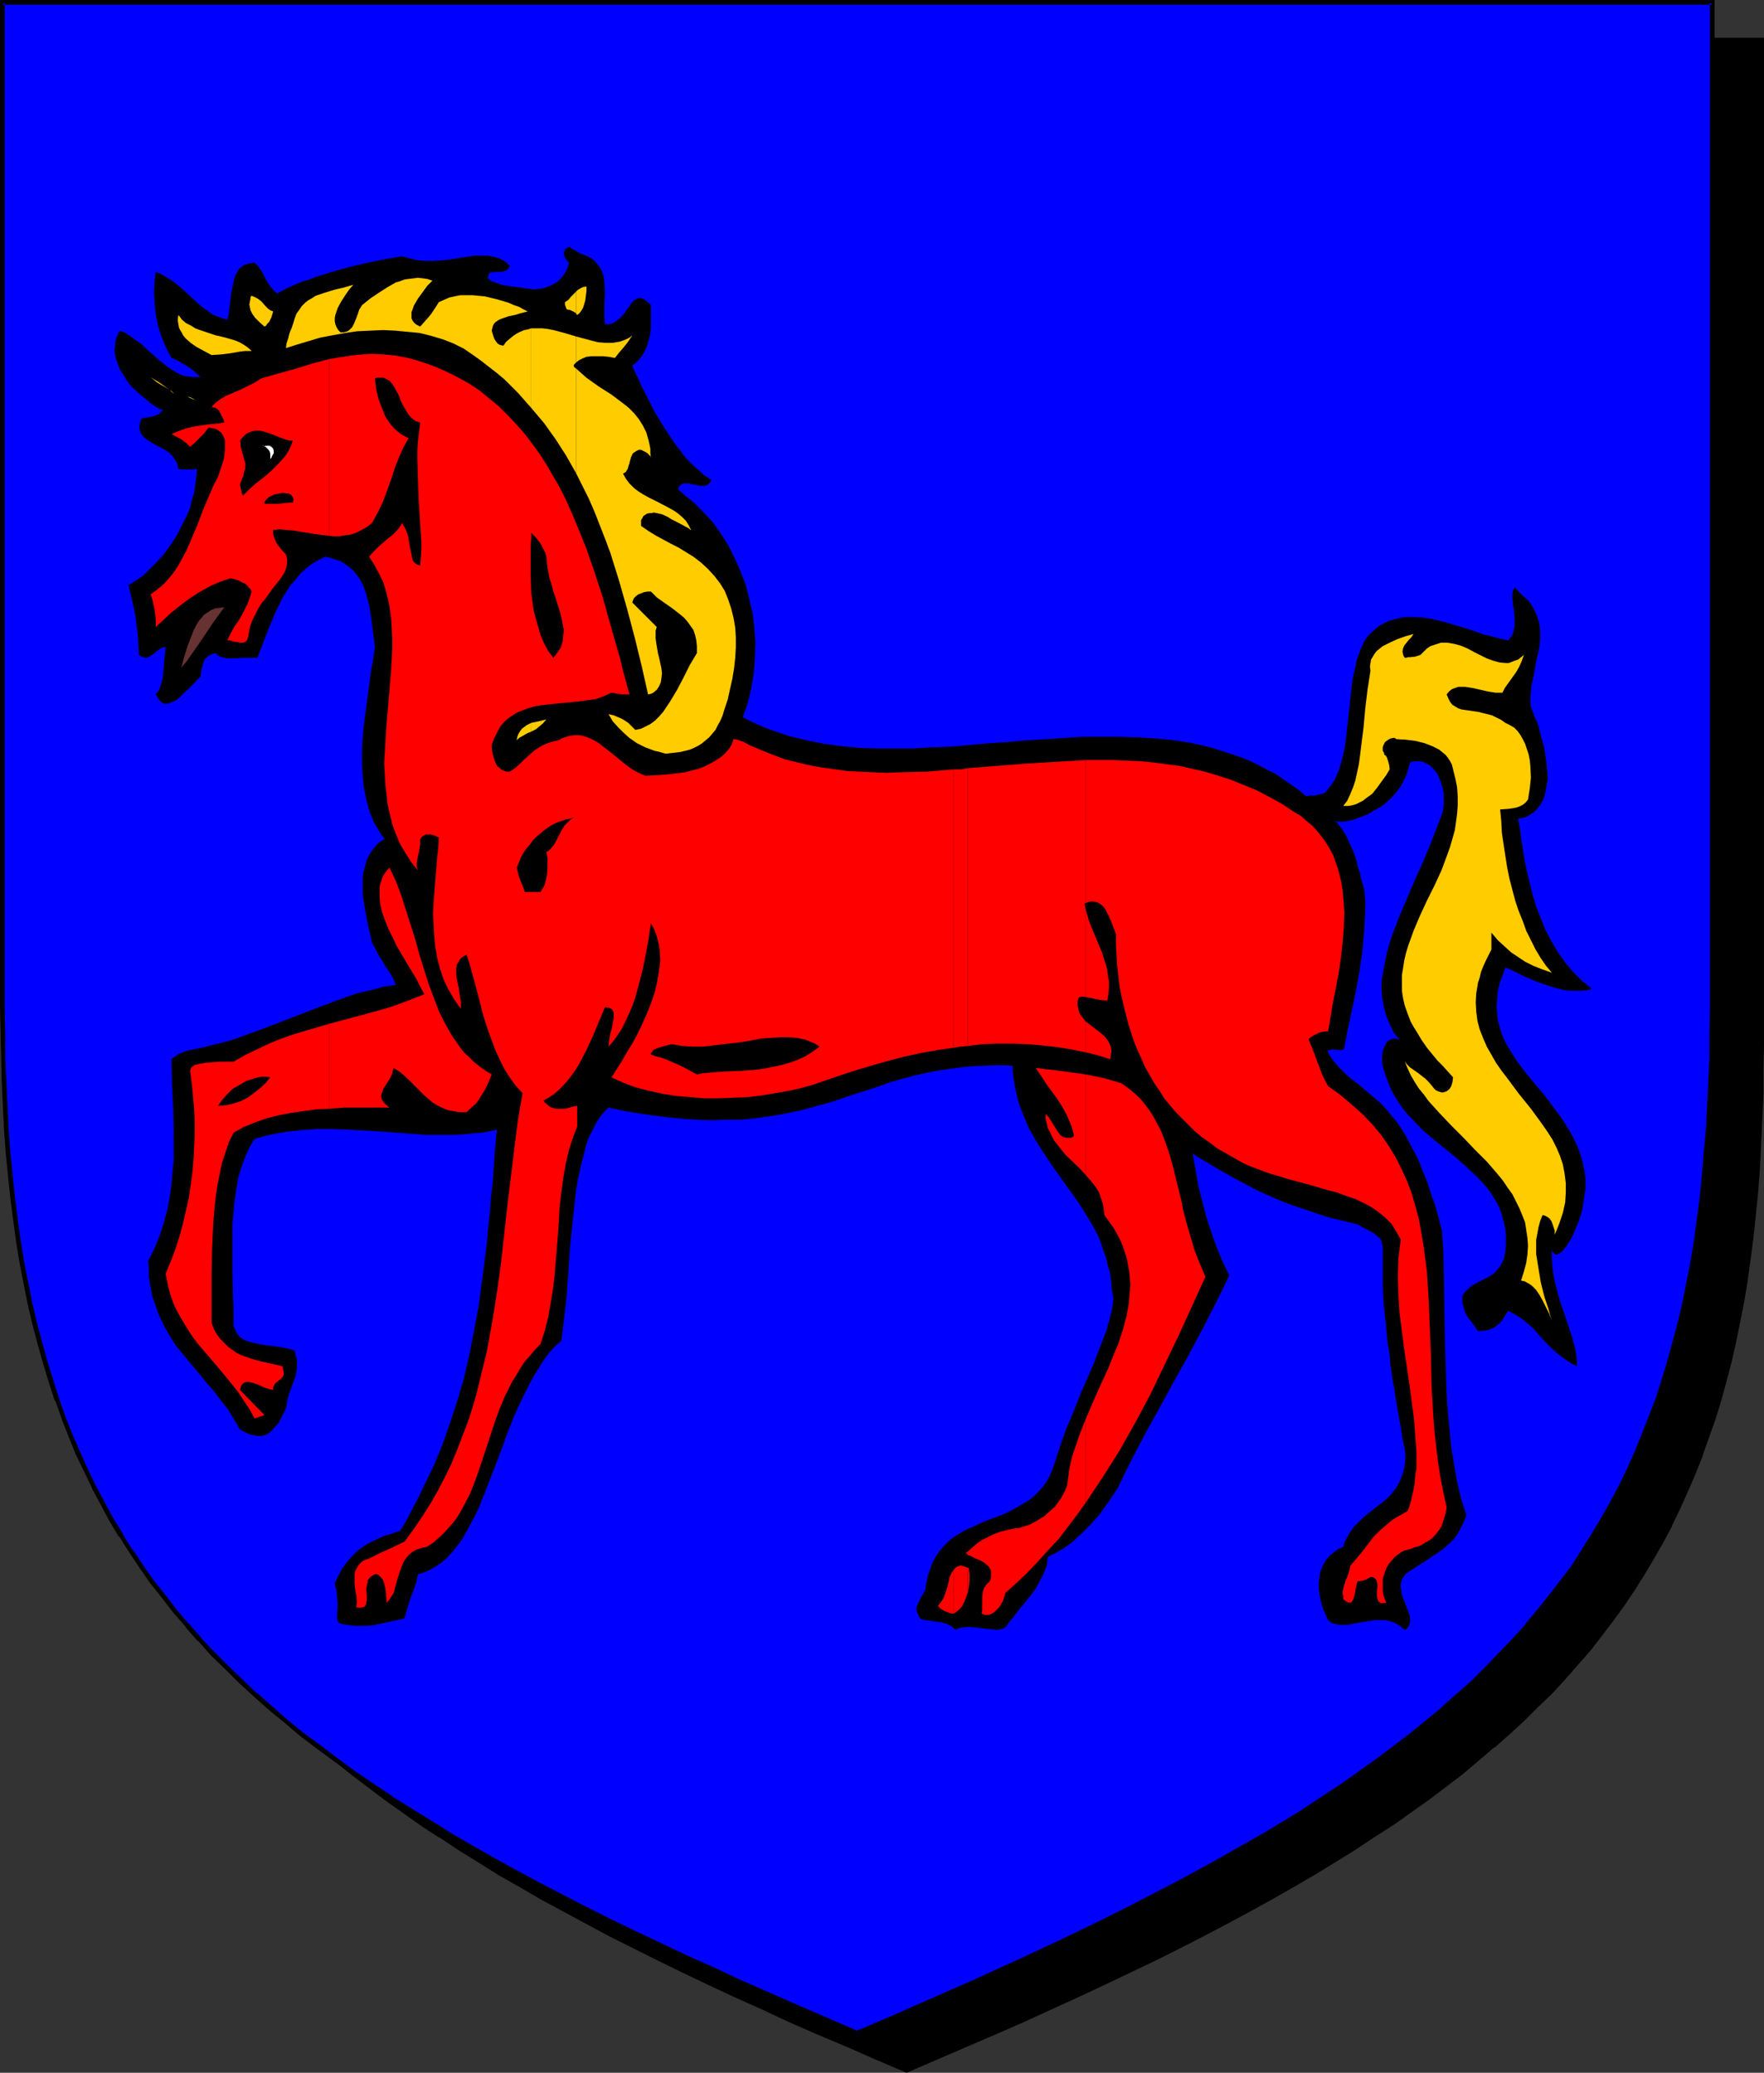 <?xml version="1.0" encoding="UTF-8" standalone="no"?>
<svg
   version="1.0"
   width="129.766mm"
   height="152.484mm"
   id="svg47"
   sodipodi:docname="Horse - Passant.wmf"
   xmlns:inkscape="http://www.inkscape.org/namespaces/inkscape"
   xmlns:sodipodi="http://sodipodi.sourceforge.net/DTD/sodipodi-0.dtd"
   xmlns="http://www.w3.org/2000/svg"
   xmlns:svg="http://www.w3.org/2000/svg">
  <rect width="100%" height="100%" fill="#333333" stroke="none"/>
  <sodipodi:namedview
     id="namedview47"
     pagecolor="#ffffff"
     bordercolor="#000000"
     borderopacity="0.25"
     inkscape:showpageshadow="2"
     inkscape:pageopacity="0.0"
     inkscape:pagecheckerboard="0"
     inkscape:deskcolor="#d1d1d1"
     inkscape:document-units="mm" />
  <defs
     id="defs1">
    <pattern
       id="WMFhbasepattern"
       patternUnits="userSpaceOnUse"
       width="6"
       height="6"
       x="0"
       y="0" />
  </defs>
  <path
     style="fill:#000000;fill-opacity:1;fill-rule:evenodd;stroke:none"
     d="m 252.096,575.671 8.242,-3.555 8.242,-3.555 8.08,-3.555 7.757,-3.393 7.595,-3.555 7.595,-3.393 7.11,-3.393 7.272,-3.393 6.949,-3.393 6.787,-3.393 6.626,-3.393 6.464,-3.393 6.302,-3.393 6.141,-3.393 5.979,-3.393 5.818,-3.393 5.818,-3.393 5.494,-3.555 5.333,-3.393 5.171,-3.555 5.171,-3.393 4.848,-3.555 4.848,-3.555 4.525,-3.555 4.525,-3.716 4.363,-3.716 4.202,-3.716 4.04,-3.716 4.04,-3.716 3.717,-3.878 3.717,-4.039 3.394,-3.878 3.394,-4.039 3.394,-4.039 3.07,-4.201 2.909,-4.201 2.909,-4.201 2.747,-4.362 2.747,-4.362 2.424,-4.524 2.424,-4.524 2.262,-4.686 2.101,-4.847 2.101,-4.686 1.939,-5.009 1.939,-5.009 1.616,-5.009 1.616,-5.332 1.454,-5.332 1.454,-5.332 1.293,-5.493 1.131,-5.655 1.131,-5.816 0.97,-5.816 0.808,-5.978 0.808,-6.14 0.646,-6.14 0.646,-6.301 0.485,-6.463 0.323,-6.624 0.323,-6.786 0.323,-6.786 0.162,-7.109 V 290.501 11.148 H 252.096 14.382 V 290.34 l 0.162,7.109 0.162,7.109 0.162,6.786 0.323,6.786 0.323,6.624 0.485,6.463 0.646,6.301 0.646,6.301 0.808,6.14 0.808,5.978 0.97,5.816 1.131,5.655 1.131,5.655 1.293,5.655 1.454,5.332 1.454,5.332 1.616,5.17 1.616,5.17 1.778,5.009 1.939,4.847 2.101,4.847 2.262,4.686 2.262,4.686 2.262,4.686 2.586,4.524 2.586,4.362 2.747,4.362 2.909,4.201 3.07,4.201 3.07,4.201 3.232,4.039 3.394,4.039 3.555,3.878 3.717,4.039 3.717,3.878 4.04,3.716 4.04,3.716 4.202,3.716 4.202,3.716 4.525,3.716 4.686,3.555 4.686,3.555 5.01,3.555 5.01,3.393 5.333,3.555 5.333,3.393 5.494,3.555 5.656,3.393 5.818,3.393 5.979,3.393 6.302,3.393 6.302,3.393 6.302,3.393 6.787,3.393 6.787,3.393 6.949,3.393 7.11,3.393 7.272,3.393 7.434,3.393 7.595,3.555 7.918,3.393 7.918,3.555 8.242,3.555 z"
     id="path1" />
  <path
     style="fill:#000000;fill-opacity:1;fill-rule:evenodd;stroke:none"
     d="m 252.096,576.317 8.565,-3.716 16.16,-6.947 7.757,-3.393 15.19,-6.947 7.272,-3.393 7.11,-3.393 7.11,-3.393 v 0 l 6.787,-3.393 6.626,-3.393 6.464,-3.393 6.302,-3.393 6.141,-3.393 5.979,-3.393 5.818,-3.393 5.818,-3.555 v 0 l 5.494,-3.393 5.333,-3.555 v 0 l 5.333,-3.393 5.01,-3.555 5.01,-3.555 4.686,-3.555 4.686,-3.555 4.363,-3.716 4.363,-3.716 h 0.162 l 4.202,-3.716 4.04,-3.716 3.878,-3.878 3.878,-3.716 3.717,-4.039 3.394,-3.878 v 0 l 3.555,-4.039 3.232,-4.201 3.07,-4.039 3.07,-4.201 2.909,-4.362 v 0 l 2.747,-4.362 v 0 l 2.586,-4.362 2.586,-4.524 2.424,-4.524 v -0.162 l 2.262,-4.686 2.101,-4.686 2.101,-4.847 1.939,-4.847 v -0.162 l 1.778,-5.009 1.778,-5.009 v 0 l 1.616,-5.17 1.454,-5.332 1.454,-5.493 v 0 l 1.293,-5.655 1.131,-5.655 1.131,-5.655 0.97,-5.816 v -0.162 l 0.808,-5.816 0.808,-6.14 0.646,-6.14 0.646,-6.463 0.485,-6.463 0.323,-6.624 v 0 l 0.323,-6.786 0.323,-6.786 v -7.109 l 0.162,-7.109 V 10.502 H 13.736 V 290.34 l 0.162,7.109 0.162,7.109 0.162,6.786 0.323,6.786 v 0.162 l 0.323,6.624 0.485,6.301 0.646,6.463 0.646,6.14 0.808,6.14 0.808,5.978 v 0 l 0.97,5.978 1.131,5.655 1.131,5.655 1.293,5.493 v 0.162 l 1.454,5.332 1.454,5.332 1.616,5.17 v 0 l 1.778,5.17 1.778,5.009 v 0 l 1.939,5.009 2.101,4.847 2.101,4.686 2.262,4.686 v 0 l 2.424,4.686 2.424,4.524 2.586,4.362 h 0.162 l 2.747,4.362 v 0 l 2.909,4.362 3.07,4.201 3.07,4.039 3.232,4.201 3.394,3.878 v 0.162 l 3.555,3.878 3.717,4.039 3.717,3.716 4.04,3.878 4.04,3.716 v 0 l 4.202,3.716 v 0 l 4.363,3.716 4.525,3.716 4.686,3.555 4.686,3.555 5.01,3.555 5.01,3.555 5.171,3.393 h 0.162 l 5.333,3.555 5.494,3.393 v 0 l 5.656,3.555 5.979,3.393 5.818,3.393 6.302,3.393 6.302,3.393 6.302,3.393 6.787,3.393 6.787,3.393 v 0 l 6.949,3.393 7.11,3.393 7.272,3.393 7.595,3.393 7.595,3.555 7.757,3.393 8.08,3.393 8.08,3.555 8.726,3.716 0.162,-1.293 -8.403,-3.555 -8.08,-3.555 -7.918,-3.393 -7.918,-3.555 -7.595,-3.393 -7.434,-3.393 -7.272,-3.393 -7.11,-3.393 -7.11,-3.393 h 0.162 l -6.787,-3.555 -6.787,-3.393 -6.302,-3.231 -6.302,-3.393 -6.302,-3.393 -5.979,-3.555 -5.818,-3.393 -5.656,-3.393 v 0.162 l -5.494,-3.555 -5.333,-3.393 v 0 l -5.171,-3.555 -5.171,-3.555 -4.848,-3.393 -4.848,-3.555 -4.525,-3.716 -4.525,-3.555 -4.363,-3.716 h 0.162 l -4.363,-3.716 v 0 l -4.04,-3.716 -3.878,-3.716 -3.717,-3.878 -3.717,-3.878 -3.555,-4.039 v 0 l -3.394,-3.878 -3.232,-4.201 -3.07,-4.039 -3.07,-4.201 -2.909,-4.362 v 0.162 l -2.747,-4.362 h 0.162 l -2.747,-4.362 -2.424,-4.524 -2.424,-4.686 v 0.162 l -2.262,-4.686 -2.101,-4.847 -2.101,-4.686 -1.939,-5.009 v 0 l -1.778,-5.009 -1.616,-5.009 v 0 l -1.616,-5.17 -1.454,-5.332 -1.454,-5.493 v 0.162 l -1.293,-5.493 -1.131,-5.816 -1.131,-5.655 -0.97,-5.816 v 0 l -0.808,-5.978 -0.808,-5.978 -0.646,-6.301 -0.646,-6.301 -0.485,-6.463 -0.323,-6.624 v 0 l -0.323,-6.786 -0.162,-6.786 -0.162,-7.109 -0.162,-7.109 V 11.148 l -0.646,0.646 H 489.809 l -0.646,-0.646 v 279.353 7.109 l -0.162,7.109 -0.323,6.786 -0.323,6.786 v -0.162 l -0.323,6.624 -0.485,6.463 -0.646,6.463 -0.646,6.14 -0.808,6.14 -0.808,5.978 v -0.162 l -0.97,5.816 -1.131,5.816 -1.131,5.655 -1.293,5.493 v 0 l -1.454,5.332 -1.454,5.332 -1.616,5.17 v 0 l -1.616,5.17 -1.778,5.009 v -0.162 l -1.939,5.009 -2.101,4.847 -2.101,4.686 -2.424,4.686 v 0 l -2.262,4.524 -2.586,4.524 -2.586,4.362 v 0 l -2.747,4.362 v -0.162 l -2.909,4.362 -2.909,4.201 -3.232,4.201 -3.232,4.039 -3.394,4.039 0.162,-0.162 -3.555,4.039 -3.717,3.878 -3.717,3.878 -3.878,3.716 -4.202,3.716 -4.202,3.716 h 0.162 l -4.363,3.716 -4.525,3.555 -4.686,3.716 -4.686,3.555 -5.01,3.393 -5.01,3.555 -5.333,3.555 h 0.162 l -5.333,3.393 -5.494,3.555 v -0.162 l -5.818,3.393 -5.818,3.393 -5.979,3.555 -6.141,3.393 -6.302,3.393 -6.464,3.231 -6.626,3.393 -6.787,3.555 v 0 l -6.949,3.393 -7.11,3.393 -7.272,3.393 -15.19,6.786 -7.757,3.555 -16.16,6.947 -8.403,3.555 h 0.485 z"
     id="path2" />
  <path
     style="fill:#0000ff;fill-opacity:1;fill-rule:evenodd;stroke:none"
     d="m 238.36,565.169 8.403,-3.555 8.08,-3.555 7.918,-3.393 7.918,-3.393 7.595,-3.555 7.434,-3.393 7.434,-3.393 7.11,-3.393 6.949,-3.393 6.787,-3.393 6.626,-3.393 6.464,-3.393 6.302,-3.393 6.141,-3.393 5.979,-3.393 5.979,-3.393 5.656,-3.555 5.494,-3.393 5.333,-3.555 5.171,-3.393 5.171,-3.555 4.848,-3.555 4.848,-3.555 4.525,-3.555 4.525,-3.716 4.363,-3.555 4.202,-3.716 4.04,-3.716 4.04,-3.878 3.717,-3.878 3.717,-3.878 3.555,-4.039 3.232,-3.878 3.394,-4.201 3.07,-4.039 3.07,-4.201 2.747,-4.362 2.747,-4.362 2.747,-4.362 2.424,-4.524 2.424,-4.524 2.262,-4.686 2.101,-4.686 2.101,-4.847 1.939,-5.009 1.939,-5.009 1.616,-5.009 1.616,-5.332 1.454,-5.332 1.454,-5.332 1.293,-5.493 1.131,-5.655 1.131,-5.816 0.97,-5.816 0.808,-5.978 0.808,-6.14 0.646,-6.14 0.485,-6.301 0.646,-6.463 0.323,-6.624 0.323,-6.786 0.323,-6.947 v -6.947 l 0.162,-7.109 V 0.646 H 238.36 0.646 V 279.999 l 0.162,7.109 v 6.947 l 0.323,6.947 0.323,6.786 0.323,6.624 0.485,6.463 0.646,6.301 0.646,6.14 0.808,6.14 0.808,5.978 0.97,5.816 1.131,5.816 1.131,5.655 1.293,5.493 1.454,5.332 1.454,5.332 1.616,5.17 1.616,5.17 1.778,5.009 1.939,4.847 2.101,5.009 2.101,4.686 2.262,4.686 2.424,4.524 2.586,4.524 2.586,4.362 2.747,4.362 2.909,4.362 2.909,4.039 3.232,4.201 3.232,4.039 3.394,4.039 3.555,4.039 3.555,3.878 3.878,3.716 3.878,3.878 4.04,3.716 4.202,3.716 4.363,3.716 4.525,3.716 4.525,3.555 4.848,3.555 5.01,3.555 5.01,3.555 5.171,3.393 5.494,3.555 5.494,3.393 5.656,3.393 5.818,3.393 5.979,3.393 6.141,3.393 6.302,3.393 6.464,3.393 6.626,3.393 6.787,3.393 7.11,3.393 7.11,3.393 7.272,3.555 7.434,3.393 7.757,3.393 7.757,3.555 8.08,3.393 8.08,3.555 z"
     id="path3" />
  <path
     style="fill:#000000;fill-opacity:1;fill-rule:evenodd;stroke:none"
     d="m 238.36,565.815 8.565,-3.555 8.242,-3.555 7.918,-3.393 7.918,-3.555 7.595,-3.393 7.434,-3.393 7.272,-3.555 7.11,-3.393 6.949,-3.393 6.949,-3.393 v 0 l 13.09,-6.786 6.302,-3.393 6.141,-3.393 5.979,-3.393 5.979,-3.393 5.656,-3.393 v 0 l 5.494,-3.555 5.333,-3.393 h 0.162 l 5.171,-3.555 5.01,-3.555 4.848,-3.555 4.848,-3.393 4.686,-3.716 4.363,-3.555 4.363,-3.716 h 0.162 l 4.202,-3.878 4.04,-3.716 3.878,-3.716 3.878,-3.878 3.555,-3.878 3.555,-4.039 h 0.162 l 3.232,-4.039 3.394,-4.039 3.07,-4.201 3.07,-4.201 v 0 l 2.747,-4.362 2.909,-4.362 v 0 l 2.586,-4.362 2.586,-4.524 2.424,-4.524 v -0.162 l 2.262,-4.524 2.101,-4.847 2.101,-4.847 1.939,-4.847 v -0.162 l 1.778,-5.009 1.616,-5.009 h 0.162 l 1.616,-5.17 1.454,-5.332 1.454,-5.493 v 0 l 1.293,-5.493 1.131,-5.655 1.131,-5.816 0.97,-5.816 v 0 l 0.808,-5.978 0.808,-6.14 0.646,-6.301 0.485,-6.301 0.646,-6.463 0.323,-6.624 v 0 l 0.323,-6.786 0.323,-6.947 v -6.947 l 0.162,-7.109 V 0 H 0 v 279.999 l 0.162,7.109 0.162,6.947 0.162,6.947 0.323,6.786 v 0 l 0.323,6.624 0.485,6.463 0.646,6.301 0.646,6.301 0.808,6.14 0.808,5.978 v 0 l 0.97,5.816 1.131,5.816 1.131,5.655 1.293,5.493 v 0 l 1.454,5.493 1.454,5.17 1.616,5.332 1.616,5.009 h 0.162 l 1.778,5.009 v 0.162 l 1.939,4.847 1.939,4.847 2.262,4.686 2.262,4.686 v 0.162 l 2.424,4.524 2.424,4.524 2.586,4.362 h 0.162 l 2.747,4.362 v 0 l 2.909,4.362 2.909,4.201 3.232,4.039 3.232,4.201 3.394,3.878 v 0.162 l 3.394,3.878 h 0.162 l 3.555,4.039 3.878,3.716 3.878,3.878 4.04,3.716 v 0 l 4.363,3.878 v 0 l 4.363,3.555 4.363,3.716 4.686,3.555 4.848,3.555 4.848,3.555 5.171,3.555 5.171,3.393 v 0 l 5.494,3.555 v 0 l 5.494,3.393 5.656,3.555 5.818,3.393 5.979,3.393 6.141,3.393 6.302,3.393 13.09,6.786 h 0.162 l 6.787,3.393 6.949,3.393 7.11,3.393 7.272,3.393 7.595,3.555 7.595,3.393 7.757,3.393 8.08,3.555 8.242,3.555 8.565,3.555 0.162,-1.131 -8.242,-3.555 -8.242,-3.555 -8.08,-3.555 -7.757,-3.393 -7.595,-3.555 -7.595,-3.393 -7.11,-3.393 -7.272,-3.393 -6.949,-3.393 -6.787,-3.393 v 0 l -13.09,-6.786 -6.302,-3.393 -6.141,-3.393 -5.979,-3.393 -5.818,-3.393 -5.656,-3.555 -5.494,-3.393 v 0 l -5.494,-3.393 h 0.162 l -5.333,-3.555 -5.01,-3.393 -4.848,-3.555 -4.848,-3.716 -4.686,-3.393 -4.525,-3.716 -4.202,-3.716 v 0 l -4.202,-3.716 v 0.162 l -4.04,-3.878 -3.878,-3.716 -3.878,-3.878 -3.717,-3.878 h 0.162 l -3.555,-4.039 v 0.162 l -3.394,-4.039 -3.232,-4.201 -3.232,-4.039 -2.909,-4.201 -2.909,-4.362 v 0.162 l -2.747,-4.362 h 0.162 l -2.747,-4.362 -2.424,-4.524 -2.424,-4.524 v 0 l -2.262,-4.686 -2.101,-4.686 -2.101,-4.847 -1.939,-4.847 v 0 l -1.778,-5.009 v 0 l -1.616,-5.17 -1.616,-5.17 -1.454,-5.332 -1.454,-5.332 v 0 L 9.05,362.561 7.918,356.906 6.787,351.251 5.818,345.273 v 0.162 l -0.808,-5.978 -0.808,-6.14 -0.646,-6.301 -0.646,-6.301 -0.485,-6.463 -0.323,-6.624 v 0.162 l -0.323,-6.786 -0.323,-6.947 v -6.947 L 1.293,279.999 V 0.646 L 0.646,1.293 H 476.073 l -0.646,-0.646 V 279.999 l -0.162,7.109 v 6.947 l -0.323,6.947 -0.323,6.786 v -0.162 l -0.323,6.624 -0.646,6.463 -0.485,6.301 -0.646,6.301 -0.808,6.14 -0.808,5.978 v -0.162 l -0.97,5.978 -1.131,5.655 -1.131,5.655 -1.293,5.493 v 0 l -1.454,5.332 -1.454,5.332 -1.616,5.332 v 0 l -1.616,5.009 -1.939,5.009 v 0 l -1.939,4.847 -1.939,4.847 -2.101,4.686 -2.262,4.686 v 0 l -2.424,4.524 -2.586,4.524 -2.586,4.362 v 0 l -2.747,4.362 -2.747,4.362 v 0 l -3.07,4.039 -3.232,4.201 -3.232,4.039 -3.394,4.039 h 0.162 l -3.555,3.878 -3.717,3.878 -3.717,3.878 -3.878,3.878 -4.202,3.716 -4.202,3.716 h 0.162 l -4.363,3.555 -4.525,3.716 -4.686,3.555 -4.686,3.555 -5.01,3.555 -5.01,3.555 -5.171,3.393 v 0 l -5.333,3.555 -5.494,3.393 v 0 l -5.656,3.393 -5.979,3.393 -5.979,3.393 -6.141,3.393 -6.302,3.393 -13.09,6.786 v 0 l -6.787,3.393 -6.949,3.393 -7.11,3.393 -7.272,3.393 -7.434,3.393 -7.757,3.555 -7.757,3.393 -8.08,3.555 -8.08,3.555 -8.403,3.555 h 0.485 z"
     id="path4" />
  <path
     style="fill:#000000;fill-opacity:1;fill-rule:evenodd;stroke:none"
     d="m 265.67,453.201 0.808,-0.485 0.97,-0.162 1.131,-0.162 h 1.131 l 2.101,0.162 2.262,0.323 2.101,0.162 0.97,0.162 0.808,-0.162 0.808,-0.162 0.646,-0.323 0.646,-0.646 0.323,-0.646 1.131,-1.293 1.939,-2.585 0.97,-1.131 1.939,-2.424 1.616,-2.1 1.131,-2.1 1.131,-2.262 0.808,-2.1 0.162,-1.131 0.162,-1.293 2.262,-1.131 1.131,-0.646 1.131,-0.646 1.131,-0.808 1.293,-0.969 1.131,-1.131 1.293,-1.131 1.131,-1.131 1.293,-1.293 1.293,-1.454 1.293,-1.454 1.131,-1.616 1.293,-1.777 1.293,-1.939 1.293,-1.939 1.939,-4.039 1.939,-3.878 3.878,-7.432 4.04,-7.271 3.878,-7.109 3.878,-6.947 3.878,-7.271 3.717,-7.271 1.939,-3.878 1.939,-4.039 -1.778,-3.716 -1.616,-3.878 -1.454,-4.039 -1.454,-4.362 -1.131,-4.362 -1.131,-4.362 -0.808,-4.686 -0.808,-4.524 1.939,1.293 1.939,1.131 2.101,1.293 2.262,1.293 2.262,1.293 2.424,1.293 2.424,1.293 2.747,1.454 2.909,1.293 2.909,1.293 3.232,1.293 3.394,1.131 3.394,1.131 3.878,1.293 4.04,0.969 4.04,0.969 1.293,0.808 0.97,0.485 0.97,0.485 0.808,0.485 0.646,0.323 0.485,0.485 0.808,0.646 0.646,0.808 v 0.485 l 0.162,0.485 0.162,0.646 v 7.271 1.939 2.1 l 0.162,2.424 0.162,2.585 0.323,3.07 0.323,3.231 0.162,1.939 0.162,1.777 0.323,1.939 0.323,2.1 0.162,2.1 0.323,2.262 0.323,2.424 0.485,2.424 0.323,2.424 0.485,2.747 0.485,2.747 0.485,2.747 0.485,3.07 0.646,3.07 0.162,1.454 v 1.454 l -0.162,1.293 -0.162,1.131 -0.323,1.131 -0.323,0.969 -0.808,1.939 -0.97,1.616 -1.293,1.616 -1.293,1.293 -1.616,1.293 -1.454,1.131 -1.616,1.293 -1.616,1.293 -1.293,1.293 -1.454,1.454 -1.131,1.616 -0.97,1.777 -0.485,0.969 -0.323,1.131 -1.454,0.646 -1.293,0.969 -1.131,0.969 -0.808,0.969 -0.808,1.293 -0.485,1.131 -0.485,1.293 -0.162,1.454 -0.162,1.293 v 1.454 l 0.162,1.454 0.323,1.616 0.323,1.454 0.485,1.454 1.293,2.908 0.97,0.808 1.131,0.323 1.131,0.162 h 1.293 1.293 l 1.293,-0.323 2.909,-0.485 2.909,-0.485 h 1.454 1.454 l 1.454,0.323 1.293,0.485 1.454,0.808 1.293,1.131 0.485,-0.323 0.323,-0.323 0.485,-0.808 0.162,-0.808 v -0.969 l -0.162,-0.969 -0.323,-0.969 -0.485,-1.131 -0.323,-0.969 -0.97,-2.424 -0.162,-1.131 -0.162,-1.131 v -0.969 l 0.323,-1.131 0.646,-0.969 0.323,-0.485 0.646,-0.485 2.747,-1.777 2.747,-1.777 2.424,-1.616 2.101,-1.454 1.939,-1.777 0.97,-0.969 0.808,-1.131 0.646,-1.131 0.646,-1.293 0.646,-1.293 0.646,-1.616 -1.454,-4.686 -1.131,-4.686 -0.808,-4.686 -0.808,-4.847 -0.485,-5.009 -0.485,-5.009 -0.323,-5.009 -0.162,-5.009 -0.323,-10.179 -0.162,-10.179 -0.162,-10.017 -0.162,-5.009 -0.323,-4.847 -0.97,-3.716 -0.97,-3.555 -1.131,-3.07 -0.97,-3.07 -1.131,-2.747 -0.97,-2.585 -1.131,-2.424 -1.131,-2.1 -1.131,-2.1 -0.97,-1.777 -1.131,-1.777 -1.131,-1.616 -1.131,-1.293 -1.131,-1.454 -2.101,-2.262 -2.262,-1.939 -2.101,-1.777 -1.939,-1.616 -1.939,-1.454 -1.778,-1.616 -1.616,-1.616 -1.616,-1.939 -0.646,-0.969 -0.646,-1.131 v -0.323 -0.162 l 0.162,-0.162 h 0.323 l 0.808,-0.162 1.778,0.162 h 0.808 l 0.323,-0.162 0.162,-0.162 0.162,-0.162 v -0.323 l 0.97,-5.009 1.131,-5.17 1.131,-5.493 0.97,-5.332 0.808,-5.493 0.485,-5.655 0.323,-5.493 v -2.747 l -0.162,-2.747 -0.485,-1.939 -0.485,-1.616 -0.323,-1.616 -0.485,-1.454 -0.646,-2.585 -0.808,-2.262 -0.97,-2.1 -0.97,-2.1 -1.293,-2.1 -0.808,-0.969 -0.97,-1.131 0.646,0.323 h 0.97 1.131 l 1.293,-0.323 1.454,-0.323 1.616,-0.646 1.778,-0.646 1.616,-0.969 1.778,-0.969 1.616,-1.131 1.616,-1.454 1.454,-1.616 1.293,-1.777 1.131,-2.1 0.808,-2.1 0.323,-1.131 0.323,-1.293 1.131,-0.323 h 1.293 l 1.131,0.162 1.131,0.485 0.97,0.646 0.97,0.969 0.808,0.969 0.646,1.293 0.485,1.293 0.485,1.454 0.323,1.616 v 1.616 1.454 l -0.162,1.616 -0.485,1.616 -0.646,1.616 -2.101,5.493 -2.262,5.493 -2.424,5.332 -2.262,5.332 -2.262,5.332 -1.939,5.17 -0.808,2.585 -0.646,2.585 -0.485,2.585 -0.485,2.585 -0.162,0.969 -0.162,0.969 v 2.262 l 0.162,2.262 0.485,2.424 0.646,2.585 0.97,2.262 1.131,2.424 0.808,0.969 0.808,0.969 -0.646,-0.162 -0.808,-0.162 -0.485,0.162 -0.646,0.162 -0.485,0.323 -0.485,0.323 -0.323,0.646 -0.323,0.646 -0.485,1.293 -0.162,1.454 v 1.616 l 0.323,1.616 0.646,2.1 0.808,2.1 0.808,1.939 0.97,1.777 1.131,1.777 1.131,1.616 1.293,1.616 1.454,1.454 2.747,2.908 3.07,2.585 6.141,5.009 2.909,2.585 2.747,2.585 1.293,1.293 1.293,1.454 1.131,1.454 0.97,1.454 0.97,1.616 0.808,1.616 0.646,1.777 0.485,1.939 0.485,1.939 0.162,2.1 v 2.1 l -0.162,2.424 -0.323,1.454 -0.485,1.293 -0.646,1.131 -0.646,0.808 -0.808,0.969 -0.808,0.646 -1.778,0.969 -0.97,0.485 -0.97,0.485 -1.778,0.969 -0.808,0.646 -0.646,0.646 -0.808,0.808 -0.485,0.969 v 0.808 0.808 l 0.323,1.293 0.323,1.131 0.485,1.131 0.646,0.969 0.808,0.969 0.808,1.131 0.97,1.454 1.454,-0.162 1.293,-0.162 0.97,-0.323 1.131,-0.646 0.808,-0.646 0.97,-0.969 0.808,-1.293 0.97,-1.454 1.293,0.646 1.131,0.646 1.293,0.808 0.97,0.808 2.262,1.939 1.939,2.262 2.101,2.262 2.424,2.262 1.293,0.969 1.293,0.969 1.454,0.969 1.616,0.808 v -1.454 l -0.162,-1.777 -0.323,-1.777 -0.485,-1.777 -0.485,-1.777 -0.646,-1.939 -1.293,-3.878 -1.454,-4.201 -1.131,-4.362 -0.485,-2.262 -0.323,-2.424 -0.162,-2.262 v -2.424 l 0.162,0.485 0.323,0.323 0.323,0.323 0.162,0.162 h 0.485 l 0.323,-0.162 0.323,-0.162 0.485,-0.323 0.808,-0.808 0.808,-1.131 0.97,-1.454 0.808,-1.616 0.808,-1.939 0.808,-1.939 0.646,-2.1 0.485,-2.262 0.323,-2.262 0.323,-2.262 v -2.1 l -0.162,-2.1 -0.485,-2.262 -0.485,-2.1 -0.646,-1.939 -0.808,-1.939 -0.97,-1.939 -0.97,-1.777 -2.262,-3.555 -2.424,-3.231 -2.424,-3.231 -2.586,-3.07 -2.424,-2.908 -2.424,-3.231 -1.939,-3.07 -0.97,-1.616 -0.808,-1.616 -0.646,-1.616 -0.485,-1.777 -0.485,-1.777 -0.162,-1.777 -0.162,-1.939 0.162,-2.1 0.162,-1.939 0.485,-2.262 0.808,-2.262 0.808,-2.262 1.293,0.485 1.293,0.646 2.909,1.454 3.07,1.293 3.232,1.131 3.232,0.969 1.616,0.323 1.616,0.162 h 1.616 1.454 l 1.454,-0.162 1.293,-0.323 -1.293,-1.131 -1.454,-1.131 -2.586,-2.585 -2.262,-2.747 -1.939,-2.747 -1.778,-3.07 -1.616,-3.07 -1.293,-3.231 -1.293,-3.231 -0.97,-3.393 -0.808,-3.231 -0.808,-3.231 -0.646,-3.231 -0.485,-3.07 -0.485,-2.908 -0.323,-2.747 -0.485,-2.585 1.131,-0.162 0.97,-0.323 0.97,-0.485 0.808,-0.485 0.646,-0.485 0.646,-0.646 1.131,-1.454 0.808,-1.454 0.485,-1.777 0.323,-1.939 0.323,-1.939 -0.162,-2.1 -0.162,-2.1 -0.323,-2.262 -0.323,-2.1 -1.131,-4.201 -0.485,-1.939 -0.646,-1.777 -0.485,-0.808 -0.323,-0.969 -0.323,-0.808 -0.323,-0.969 -0.162,-1.777 0.162,-2.1 0.162,-1.939 0.485,-2.1 0.808,-4.524 0.485,-2.1 0.485,-2.262 0.162,-2.262 v -2.1 l -0.323,-2.262 -0.646,-2.1 -0.485,-0.969 -0.485,-0.969 -0.646,-1.131 -0.808,-0.969 -1.454,-1.293 -1.131,-1.131 -0.485,-0.485 -0.323,-0.323 -0.162,-0.323 h -0.162 l -0.323,0.485 -0.162,0.646 -0.162,0.808 v 0.646 l 0.162,1.939 0.323,2.1 0.162,2.1 v 0.969 1.131 l -0.323,1.131 -0.162,0.969 -0.646,0.969 -0.646,0.808 -2.262,-0.485 -2.424,-0.646 -2.586,-0.646 -2.586,-0.969 -5.333,-1.616 -2.747,-0.808 -2.586,-0.646 -2.747,-0.485 -2.747,-0.162 h -2.586 l -1.293,0.162 -1.293,0.323 -1.131,0.323 -1.131,0.323 -1.131,0.646 -1.293,0.646 -0.97,0.808 -1.131,0.969 -0.97,0.969 -0.97,1.293 -1.131,2.585 -0.97,2.585 -0.646,2.908 -0.646,2.908 -0.323,2.908 -0.323,2.908 -0.646,5.978 -0.323,2.908 -0.323,2.908 -0.485,2.585 -0.646,2.585 -0.808,2.585 -0.97,2.262 -1.293,1.939 -0.808,0.969 -0.808,0.969 -1.939,0.485 -0.808,0.162 h -0.808 -0.646 l -0.485,0.162 h -0.485 l -2.101,-1.777 -2.101,-1.454 -2.101,-1.454 -2.101,-1.454 -2.262,-1.131 -2.101,-1.131 -2.262,-1.131 -2.262,-0.969 -4.686,-1.616 -4.686,-1.454 -4.848,-1.131 -5.01,-0.808 -4.848,-0.485 -5.171,-0.323 -5.01,-0.162 h -5.171 -5.333 l -5.171,0.323 -10.504,0.646 -5.333,0.485 -5.171,0.323 -10.504,0.969 -5.171,0.162 -5.171,0.323 h -5.171 -5.01 l -5.01,-0.162 -5.01,-0.485 -4.686,-0.646 -4.848,-0.969 -4.686,-1.131 -4.363,-1.454 -2.262,-0.808 -2.262,-0.969 -2.101,-0.969 -2.101,-1.131 0.808,-2.1 0.646,-1.939 0.97,-4.201 0.646,-4.039 0.323,-4.201 0.162,-4.201 -0.323,-4.039 -0.485,-4.201 -0.97,-4.039 -0.97,-3.878 -1.454,-3.716 -1.616,-3.716 -1.778,-3.555 -2.101,-3.231 -2.262,-3.231 -2.586,-2.747 -2.586,-2.585 -1.778,-1.454 -0.646,-0.485 -0.646,-0.646 -0.646,-0.485 -0.323,-0.323 -0.323,-0.162 v -0.162 l 0.162,-0.646 0.485,-0.485 0.323,-0.323 0.646,-0.162 h 0.646 0.646 l 1.454,0.323 1.616,0.323 h 0.646 0.646 l 0.646,-0.162 0.485,-0.323 0.485,-0.485 0.323,-0.646 -1.939,-1.293 -1.616,-1.454 -1.778,-1.616 -1.778,-1.777 -1.454,-1.939 -1.616,-2.1 -2.909,-4.362 -2.747,-4.524 -2.262,-4.524 -1.131,-2.1 -0.97,-2.262 -0.97,-1.939 -0.808,-1.939 1.131,-0.808 0.808,-0.969 0.808,-0.969 0.646,-1.131 0.485,-0.969 0.323,-0.969 0.646,-2.262 0.323,-2.1 V 89.186 87.086 84.824 l -0.646,-0.646 -0.485,-0.323 -0.485,-0.485 -0.323,-0.162 -0.808,-0.323 h -0.808 l -0.646,0.323 -0.646,0.485 -0.646,0.646 -0.485,0.808 -0.646,0.808 -0.646,0.969 -0.646,0.808 -0.808,0.808 -0.808,0.646 -0.97,0.646 -1.131,0.323 h -1.131 l -0.162,-1.293 v -1.454 -2.908 l 0.162,-2.908 -0.162,-2.908 -0.162,-1.454 -0.323,-1.293 -0.485,-1.131 -0.808,-1.131 -0.808,-0.969 -1.131,-0.969 -1.454,-0.646 -1.616,-0.646 -1.293,-0.808 -0.97,-0.485 -0.323,-0.162 -0.323,-0.323 v 0 h -0.162 l -0.646,0.323 -0.485,0.323 -0.162,0.646 -0.162,0.485 0.162,0.646 0.162,0.646 0.485,0.646 0.646,0.646 -0.485,1.616 -0.646,1.293 -0.97,1.293 -1.131,1.131 -1.293,0.808 -1.616,0.646 -1.778,0.485 -1.939,0.162 -3.555,-0.485 -3.717,-0.485 -1.616,-0.323 -1.454,-0.485 -1.293,-0.485 -1.131,-0.808 0.162,-0.646 0.162,-0.485 0.162,-0.323 0.323,-0.162 0.97,-0.162 h 2.101 l 0.97,-0.323 0.485,-0.162 0.323,-0.323 0.323,-0.485 0.162,-0.485 -1.293,-1.131 -1.454,-0.808 -1.616,-0.485 -1.616,-0.323 h -1.616 -1.778 l -1.778,0.162 -1.939,0.323 -3.878,0.646 -2.101,0.162 -2.101,0.162 h -2.101 l -2.262,-0.162 -2.101,-0.485 -2.262,-0.646 -4.686,0.808 -4.848,0.969 -4.848,1.131 -4.686,1.293 -4.686,1.454 -2.101,0.808 -2.101,0.646 -1.939,0.808 -1.778,0.808 -1.616,0.808 -1.454,0.808 -0.97,-0.808 -0.808,-0.969 -0.808,-1.131 -0.646,-1.131 -0.646,-1.293 -0.646,-1.131 -0.808,-1.131 -0.97,-0.969 -1.293,0.162 -1.131,0.323 -0.97,0.485 -0.808,0.646 -0.646,0.969 -0.485,0.969 -0.323,0.969 -0.323,1.293 -0.485,2.585 -0.162,1.293 -0.162,1.293 -0.323,2.585 -0.162,1.131 -0.323,1.131 -1.293,-0.323 -1.293,-0.485 -1.293,-0.485 -1.131,-0.808 -2.262,-1.616 -2.101,-1.939 -2.262,-2.1 -2.424,-2.1 -1.293,-0.969 -1.293,-0.808 -1.616,-0.969 -1.616,-0.646 -0.162,1.293 -0.162,1.293 -0.162,3.07 0.162,2.908 0.323,3.231 0.646,3.231 0.97,3.07 1.293,3.07 1.454,2.747 1.616,0.646 1.293,0.808 1.131,0.646 0.97,0.646 0.97,0.646 0.646,0.646 1.454,1.293 h -1.778 l -1.616,-0.162 -1.616,-0.323 -1.454,-0.646 -1.293,-0.808 -1.293,-0.808 -2.586,-2.1 -2.586,-2.262 -2.424,-2.262 -1.454,-0.969 -1.293,-0.969 -1.454,-0.969 -1.616,-0.646 -0.646,1.293 -0.485,1.293 -0.162,1.454 -0.162,1.293 0.162,1.293 0.323,1.454 0.485,1.293 0.485,1.293 0.808,1.293 0.808,1.293 0.808,1.293 0.97,1.131 2.262,2.1 2.262,1.777 0.646,0.646 0.808,0.485 0.646,0.485 0.646,0.323 0.485,0.323 0.485,0.162 h 0.162 l 0.162,0.162 -0.485,0.485 -0.485,0.485 -0.646,0.323 -0.808,0.323 -1.616,0.323 -1.778,0.323 -0.323,0.646 -0.162,0.646 -0.162,0.646 v 0.646 l 0.162,0.969 0.323,0.808 0.646,0.808 0.808,0.646 0.97,0.646 0.97,0.646 2.262,1.131 1.131,0.646 0.97,0.646 0.97,0.969 0.646,0.969 0.646,1.131 0.323,1.454 0.97,0.162 h 0.97 1.616 0.646 l 0.485,-0.162 h 0.323 0.162 l -0.162,2.1 -0.323,2.262 -0.323,2.262 -0.646,2.262 -0.646,2.424 -0.97,2.1 -1.131,2.262 -1.131,2.262 -1.293,2.1 -1.454,2.1 -1.454,1.939 -1.778,1.939 -1.778,1.777 -1.778,1.777 -2.101,1.454 -2.101,1.293 0.485,1.939 0.485,2.1 0.485,2.262 0.485,2.262 0.323,2.585 0.323,2.585 0.162,2.747 0.162,2.908 0.485,0.323 0.646,0.323 0.485,0.162 h 0.485 l 0.808,-0.323 0.808,-0.485 0.808,-0.646 0.808,-0.646 0.97,-0.646 1.131,-0.323 -0.162,1.616 -0.162,1.777 -0.323,3.716 -0.162,1.616 -0.485,1.777 -0.485,1.454 -0.485,0.646 -0.485,0.646 0.646,1.131 0.646,0.808 0.646,0.485 0.646,0.162 h 0.808 l 0.808,-0.323 0.808,-0.323 0.97,-0.485 1.616,-1.616 1.778,-1.616 0.808,-0.808 0.808,-0.808 0.646,-0.808 0.808,-0.646 0.162,-1.454 0.323,-1.293 0.323,-1.131 0.323,-0.969 0.646,-0.646 0.646,-0.485 0.646,-0.323 1.131,-0.323 0.323,0.323 0.323,0.323 0.646,0.323 0.485,0.162 1.454,0.323 h 1.616 l 3.394,-0.162 h 1.778 1.616 l 1.616,-4.201 1.616,-4.201 1.778,-4.201 1.939,-4.039 1.131,-1.777 1.131,-1.777 1.454,-1.616 1.293,-1.616 1.616,-1.454 1.616,-1.293 1.778,-0.969 1.939,-0.969 1.293,0.323 0.97,0.323 2.101,0.646 1.616,1.131 1.454,1.131 1.131,1.293 1.131,1.616 0.808,1.616 0.646,1.777 0.485,1.777 0.485,1.777 0.646,3.878 0.485,4.039 0.485,3.716 -0.485,3.555 -0.646,3.555 -0.97,7.432 -0.97,7.271 -0.323,3.555 -0.162,3.555 v 3.555 l 0.162,3.393 0.323,3.231 0.646,3.231 0.808,3.07 1.131,2.908 0.646,1.293 0.808,1.293 0.808,1.293 0.97,1.293 -0.97,0.485 -0.808,0.646 -1.293,1.454 -1.131,1.616 -0.808,1.616 -0.485,1.777 -0.485,1.777 -0.162,1.939 v 1.939 2.1 l 0.323,1.939 0.646,4.039 0.808,3.878 0.485,1.939 0.323,1.616 0.97,1.777 0.808,1.616 0.97,1.454 0.808,1.454 1.616,2.424 0.808,1.454 0.646,1.616 -3.394,0.485 -3.555,0.969 -3.555,0.808 -3.394,1.131 -6.949,2.585 -7.11,2.747 -7.11,2.747 -7.434,2.747 -3.717,1.293 -3.878,0.969 -3.878,0.969 -3.878,0.808 -0.97,0.323 -0.808,0.323 -0.808,0.323 -0.646,0.485 -0.485,0.323 -0.485,0.323 -0.162,0.162 -0.162,0.162 0.162,6.786 0.162,3.393 0.162,3.393 0.162,7.109 v 3.393 3.555 l -0.323,3.555 -0.323,3.555 -0.485,3.555 -0.646,3.555 -0.97,3.555 -1.131,3.555 -1.454,3.555 -1.778,3.555 0.162,2.1 v 2.1 l 0.323,1.939 0.323,1.777 0.323,1.939 0.646,1.777 1.131,3.231 1.454,3.07 1.616,2.908 1.778,2.747 2.101,2.585 4.202,5.009 2.101,2.585 2.101,2.424 1.939,2.585 1.939,2.424 1.778,2.908 1.616,2.747 1.454,0.808 1.131,0.485 1.131,0.323 1.131,0.162 h 0.97 l 0.97,-0.162 0.808,-0.323 0.646,-0.485 0.646,-0.485 0.646,-0.808 1.293,-1.454 0.97,-1.939 0.97,-1.939 0.162,-1.131 0.162,-0.808 0.485,-1.939 0.646,-1.777 0.646,-1.777 0.646,-1.777 0.162,-0.969 0.162,-1.131 v -1.131 -1.131 l -0.323,-1.131 -0.323,-1.454 -1.131,-0.323 -1.293,-0.323 -2.747,-0.485 -2.909,-0.323 -2.586,-0.485 -1.293,-0.323 -1.293,-0.323 -0.97,-0.485 -0.97,-0.646 -0.808,-0.969 -0.485,-0.969 -0.485,-1.293 v -1.454 -3.07 l -0.162,-3.231 -0.162,-6.786 v -6.947 -6.786 l 0.323,-3.393 0.323,-3.393 0.485,-3.07 0.485,-3.07 0.97,-3.07 0.97,-2.585 1.131,-2.585 1.454,-2.424 2.101,-0.646 2.101,-0.485 4.363,-0.808 4.202,-0.485 4.363,-0.323 h 4.525 l 4.363,0.162 8.726,0.485 4.363,0.323 4.363,0.323 4.202,0.323 h 4.04 4.202 l 3.878,-0.323 3.878,-0.323 3.717,-0.808 -0.485,4.847 -0.323,4.686 -0.323,4.686 -0.485,4.362 -0.323,4.362 -0.485,4.201 -0.323,4.039 -0.485,3.878 -0.485,3.716 -0.485,3.716 -0.485,3.716 -0.485,3.393 -1.293,6.786 -1.293,6.624 -1.454,6.301 -1.778,5.978 -1.939,5.978 -2.101,5.978 -2.424,5.978 -2.909,5.978 -1.454,3.07 -1.616,3.07 -1.616,3.07 -1.778,3.07 -2.262,0.808 -2.262,0.646 -1.778,0.808 -1.616,0.808 -1.616,0.808 -1.293,0.969 -1.131,0.808 -0.97,0.969 -0.97,0.969 -0.808,0.969 -1.454,1.939 -1.131,2.1 -0.97,2.1 0.485,1.939 0.162,1.777 0.162,1.777 v 1.616 l -0.162,1.293 v 1.131 l 0.162,0.808 0.323,0.646 0.97,0.323 1.131,0.162 2.424,0.323 h 2.424 l 2.424,-0.162 2.424,-0.485 2.262,-0.485 2.262,-0.485 1.939,-0.485 0.485,-1.777 0.485,-1.616 0.485,-1.454 0.485,-1.454 0.97,-2.585 0.485,-1.616 0.323,-1.777 1.778,-0.485 1.778,-0.808 1.616,-0.969 1.616,-1.131 1.454,-1.293 1.454,-1.616 1.293,-1.616 1.293,-1.777 1.131,-1.939 1.131,-2.1 1.131,-2.1 1.131,-2.262 1.939,-4.847 1.939,-5.009 1.939,-5.009 1.939,-5.332 1.939,-5.009 2.262,-5.009 2.424,-4.847 1.131,-2.1 1.454,-2.262 1.293,-2.1 1.454,-1.939 1.616,-1.777 1.778,-1.616 0.485,-3.878 0.485,-4.039 0.485,-4.362 0.323,-4.524 0.323,-4.686 0.323,-4.686 0.97,-9.371 0.485,-4.524 0.646,-4.524 0.97,-4.201 0.97,-3.878 0.485,-1.939 0.646,-1.777 0.808,-1.616 0.808,-1.616 0.808,-1.454 0.97,-1.454 0.97,-1.131 1.131,-1.131 5.333,1.131 5.171,0.808 4.848,0.646 4.686,0.485 4.363,0.323 4.363,0.162 3.878,-0.162 h 3.878 l 3.555,-0.323 3.555,-0.485 3.394,-0.485 3.232,-0.646 3.07,-0.646 3.07,-0.808 5.818,-1.616 5.656,-1.939 5.656,-1.777 5.494,-1.939 5.979,-1.616 2.909,-0.646 3.07,-0.646 3.232,-0.485 3.394,-0.485 3.394,-0.323 3.555,-0.162 3.717,-0.162 4.04,0.162 0.162,2.424 0.323,2.262 0.485,2.424 0.485,2.1 0.646,2.1 0.808,2.1 0.808,1.939 0.808,1.939 2.101,3.716 2.262,3.555 2.262,3.393 2.424,3.393 4.848,6.786 2.262,3.555 2.101,3.555 0.97,1.939 0.808,1.939 0.646,2.1 0.808,2.1 0.485,2.1 0.646,2.262 0.323,2.262 0.162,2.424 0.162,0.808 0.162,0.808 0.162,0.808 -0.162,0.969 -0.162,1.131 -0.162,1.131 -0.323,1.293 -0.323,1.293 -0.808,2.908 -1.131,2.908 -1.293,3.393 -1.293,3.393 -3.07,6.947 -2.909,7.271 -1.454,3.393 -1.293,3.555 -1.131,3.393 -0.97,3.07 -0.646,1.777 -0.808,1.777 -0.808,1.454 -0.97,1.293 -1.131,1.293 -1.131,1.131 -1.131,0.969 -1.293,0.808 -2.747,1.616 -2.747,1.454 -2.909,1.131 -3.07,1.131 -2.747,1.293 -2.909,1.293 -2.586,1.616 -1.131,0.808 -1.293,1.131 -0.97,1.131 -0.97,1.131 -0.97,1.454 -0.808,1.454 -0.646,1.777 -0.646,1.777 -0.485,2.1 -0.323,2.1 -0.97,1.777 -0.485,0.808 -0.323,0.808 -0.323,0.646 -0.162,0.485 -0.162,0.162 v 0.162 0.969 l 0.323,0.808 0.323,0.646 0.323,0.646 0.646,0.323 0.646,0.162 1.616,0.162 1.616,0.323 h 0.808 l 0.97,0.323 0.97,0.162 0.97,0.485 0.808,0.485 z"
     id="path5" />
  <path
     style="fill:#ff0000;fill-opacity:1;fill-rule:evenodd;stroke:none"
     d="m 301.868,394.552 v 23.266 l 4.848,-7.271 4.686,-7.432 4.363,-7.755 4.202,-7.917 3.878,-8.078 3.878,-8.078 7.434,-16.318 -1.616,-3.716 -1.454,-3.716 -1.131,-3.878 -1.131,-3.878 -0.97,-3.716 -0.323,-1.939 -0.485,-1.939 -1.778,-7.271 -0.97,-3.555 -1.131,-3.393 -1.293,-3.393 -1.616,-3.07 -0.808,-1.454 -0.97,-1.454 -0.97,-1.293 -1.131,-1.454 -1.293,-1.293 -1.293,-1.131 -1.454,-1.131 -1.616,-1.131 -5.01,-1.454 -2.424,-0.485 -2.424,-0.485 v 27.951 l 1.939,2.262 0.97,1.293 0.808,1.293 0.485,1.454 0.485,1.454 0.323,1.616 0.162,1.777 1.293,1.777 1.293,1.777 0.97,1.777 0.97,1.777 0.646,1.616 0.646,1.939 0.485,1.616 0.323,1.777 0.323,1.777 0.162,1.777 0.162,1.777 -0.162,1.777 -0.323,3.555 -0.646,3.555 -0.97,3.555 -1.131,3.555 -1.454,3.555 -1.454,3.555 -3.232,7.109 z"
     id="path6" />
  <path
     style="fill:#ff0000;fill-opacity:1;fill-rule:evenodd;stroke:none"
     d="m 301.868,284.038 v 8.563 l 3.394,0.808 3.394,1.131 0.162,-1.131 0.162,-0.808 v -0.808 l -0.162,-0.808 -0.323,-0.808 -0.323,-0.646 -0.97,-1.293 -1.293,-1.131 -1.293,-0.969 -1.454,-1.131 z"
     id="path7" />
  <path
     style="fill:#ff0000;fill-opacity:1;fill-rule:evenodd;stroke:none"
     d="m 301.868,252.856 v 24.397 l 1.293,0.162 1.293,0.323 1.616,0.323 1.778,0.162 0.323,-1.777 0.162,-1.777 v -1.777 l -0.323,-1.777 -0.162,-1.616 -0.485,-1.616 -0.97,-3.07 -1.293,-3.07 -0.646,-1.616 -0.646,-1.454 -1.131,-2.908 z"
     id="path8" />
  <path
     style="fill:#ff0000;fill-opacity:1;fill-rule:evenodd;stroke:none"
     d="m 301.868,211.332 v 39.746 l 0.97,-0.323 0.808,-0.162 0.808,0.162 0.646,0.162 0.646,0.323 0.646,0.485 0.485,0.485 0.485,0.646 0.808,1.616 0.808,1.777 0.646,1.777 0.646,1.616 v 2.908 l 0.162,2.908 0.162,2.908 0.323,2.747 0.323,2.747 0.485,2.747 0.646,2.747 0.646,2.585 0.646,2.585 0.808,2.585 0.808,2.424 0.97,2.424 1.131,2.424 0.97,2.262 1.293,2.262 1.293,2.262 1.454,2.1 1.293,2.1 1.616,1.939 1.616,1.939 1.778,1.777 1.778,1.777 1.778,1.777 1.939,1.616 2.101,1.454 2.101,1.616 2.262,1.293 2.262,1.293 2.262,1.293 2.424,1.131 2.586,0.969 2.586,0.969 2.747,0.808 2.586,0.808 5.494,1.454 5.494,1.616 2.586,0.646 2.586,0.969 2.424,0.808 2.424,1.131 2.101,1.131 2.101,1.454 1.778,1.454 1.778,1.777 1.293,2.1 1.293,2.262 -0.323,2.585 -0.323,2.585 -0.162,5.009 0.162,5.17 0.323,5.17 0.646,5.009 0.646,5.009 1.454,9.856 0.646,4.847 0.646,4.847 0.323,4.524 0.323,4.524 v 4.362 l -0.323,2.1 -0.162,2.1 -0.323,1.939 -0.485,2.1 -0.485,1.939 -0.646,1.777 -1.616,0.969 -1.454,0.808 -1.293,0.808 -1.131,0.969 -2.101,1.777 -1.939,1.939 -3.07,4.039 -1.616,1.939 -1.778,2.1 -0.162,0.969 -0.323,1.131 -0.323,0.969 -0.485,0.969 -0.323,1.131 -0.323,1.131 -0.162,1.293 0.162,0.808 v 0.808 l 0.646,0.485 0.485,0.323 0.323,0.162 h 0.485 0.323 l 0.162,-0.323 0.323,-0.485 0.162,-0.485 0.323,-1.131 0.485,-2.585 0.323,-0.969 h 0.646 l 0.808,-0.162 0.97,-0.323 0.485,-0.323 0.646,-0.323 h 0.646 l 0.485,0.323 0.485,0.485 0.162,0.485 0.162,0.646 v 0.646 l -0.162,1.454 v 1.454 l 0.162,0.485 0.162,0.646 0.323,0.323 0.485,0.323 h 0.646 l 0.808,-0.162 -0.485,-1.131 -0.323,-1.131 -0.162,-1.131 v -0.969 -1.131 -1.131 l 0.323,-0.969 0.323,-0.969 0.323,-0.969 0.485,-0.808 0.646,-0.969 0.646,-0.646 0.646,-0.808 1.778,-1.293 0.97,-0.485 1.454,-0.323 1.131,-0.485 1.293,-0.323 0.97,-0.485 0.97,-0.646 0.97,-0.485 0.808,-0.646 0.808,-0.808 0.646,-0.808 0.485,-0.646 0.646,-0.969 0.323,-0.969 0.646,-2.1 0.323,-1.131 0.162,-1.131 -0.97,-4.362 -0.808,-4.201 -0.646,-4.201 -0.485,-4.201 -0.485,-4.201 -0.323,-4.201 -0.485,-8.402 -0.162,-8.24 -0.323,-7.917 -0.323,-7.917 -0.485,-7.755 -0.485,-3.716 -0.485,-3.716 -0.646,-3.716 -0.646,-3.555 -0.97,-3.555 -0.97,-3.393 -1.293,-3.393 -1.454,-3.231 -1.616,-3.231 -1.939,-3.231 -2.101,-3.07 -2.424,-2.908 -2.586,-2.747 -3.07,-2.747 -3.232,-2.747 -3.555,-2.585 -0.97,-1.777 -0.808,-1.777 -0.646,-1.777 -0.646,-1.616 -1.131,-3.07 -1.131,-2.747 v -0.323 l 0.323,-0.323 0.646,-0.485 0.646,-0.323 0.97,-0.485 0.808,-0.323 0.97,-0.162 h 0.97 l 0.646,-3.716 0.646,-4.039 0.808,-4.039 0.808,-4.201 0.646,-4.362 0.485,-4.201 0.323,-4.201 0.162,-4.362 -0.323,-4.201 -0.162,-1.939 -0.323,-2.1 -0.485,-1.939 -0.485,-1.939 -0.646,-1.777 -0.646,-1.939 -0.97,-1.777 -0.97,-1.616 -1.131,-1.616 -1.293,-1.616 -1.454,-1.616 -1.616,-1.293 -1.616,-1.454 -1.939,-1.131 -3.394,-2.262 -3.555,-1.939 -3.394,-1.777 -3.555,-1.454 -3.555,-1.454 -3.555,-1.131 -3.717,-1.131 -3.555,-0.808 -3.555,-0.808 -3.717,-0.485 -3.717,-0.485 -3.555,-0.323 -3.878,-0.162 -3.717,-0.162 z"
     id="path9" />
  <path
     style="fill:#ff0000;fill-opacity:1;fill-rule:evenodd;stroke:none"
     d="m 301.868,251.078 v -39.746 l -8.242,0.485 -8.242,0.485 -8.242,0.646 -8.08,0.646 v 77.23 l 4.04,-0.485 4.202,-0.162 h 4.202 l 4.202,0.162 4.04,0.323 4.202,0.485 4.04,0.646 3.878,0.808 v -8.563 l -1.131,-1.454 -0.485,-0.646 -0.323,-0.808 -0.162,-0.808 -0.162,-0.808 v -1.131 l 0.323,-0.969 0.323,-0.162 0.485,-0.162 1.131,0.162 v -24.397 l -0.162,-0.808 -0.162,-0.808 h 0.162 z"
     id="path10" />
  <path
     style="fill:#ff0000;fill-opacity:1;fill-rule:evenodd;stroke:none"
     d="m 301.868,326.693 v -27.951 l -6.949,-0.969 -6.949,-0.808 1.454,2.1 1.454,2.262 3.07,4.201 1.454,2.262 1.293,2.424 1.131,2.747 0.485,1.454 0.323,1.454 -0.808,0.485 h -0.646 -0.646 l -0.646,-0.162 -0.485,-0.162 -0.646,-0.485 -0.808,-1.131 -0.808,-1.293 -0.808,-1.293 -0.808,-1.293 -0.485,-0.485 -0.323,-0.323 v 1.293 l 0.323,1.454 0.323,1.293 0.646,1.131 0.485,1.131 0.646,1.131 1.616,2.1 1.616,1.939 3.717,3.555 z"
     id="path11" />
  <path
     style="fill:#ff0000;fill-opacity:1;fill-rule:evenodd;stroke:none"
     d="m 301.868,417.818 v -23.266 l -1.778,4.524 -0.808,2.424 -0.808,2.262 -0.646,2.262 -0.485,2.262 -0.323,2.424 -0.323,2.262 -0.485,1.293 -0.646,1.293 -0.646,1.131 -0.808,1.131 -0.808,1.131 -0.97,0.808 -1.939,1.777 -2.101,1.293 -2.101,1.131 -1.131,0.323 -0.97,0.323 -0.97,0.323 h -0.808 l -2.262,0.485 -1.939,0.485 -1.778,0.646 -1.616,0.808 -1.616,0.808 -1.454,0.969 -1.293,1.131 -1.293,1.131 v 0.969 l 0.97,0.323 1.131,0.646 1.293,0.485 1.131,0.646 0.97,0.808 0.485,0.485 0.323,0.646 0.162,0.646 v 0.646 0.969 l -0.323,0.969 -0.485,0.485 -0.485,0.485 -0.646,0.969 -0.323,1.131 -0.162,1.293 v 3.555 l -0.162,1.131 0.808,0.323 h 0.646 0.646 l 0.646,-0.323 0.646,-0.323 0.485,-0.485 0.97,-0.969 0.808,-1.293 0.485,-1.131 0.323,-1.131 0.162,-0.323 v -0.162 l 3.07,-2.747 3.07,-2.908 2.909,-3.07 2.747,-3.07 2.909,-3.07 2.586,-3.393 2.586,-3.393 z"
     id="path12" />
  <path
     style="fill:#ff0000;fill-opacity:1;fill-rule:evenodd;stroke:none"
     d="m 269.064,435.913 v 6.947 l 0.323,-1.616 0.162,-1.777 v -1.777 l -0.162,-1.616 -0.162,-0.162 z"
     id="path13" />
  <path
     style="fill:#ff0000;fill-opacity:1;fill-rule:evenodd;stroke:none"
     d="m 269.064,290.824 v -77.23 l -1.939,0.323 h -1.939 v 77.392 l 1.939,-0.323 z"
     id="path14" />
  <path
     style="fill:#ff0000;fill-opacity:1;fill-rule:evenodd;stroke:none"
     d="m 269.064,432.359 v -0.969 l -0.323,0.162 -0.162,0.162 0.162,0.323 z"
     id="path15" />
  <path
     style="fill:#ff0000;fill-opacity:1;fill-rule:evenodd;stroke:none"
     d="m 269.064,442.861 v -6.947 l -0.808,-0.323 -0.646,-0.162 -0.485,-0.162 -0.485,0.162 -0.485,0.162 -0.323,0.162 -0.646,0.646 v 12.279 l 0.646,-0.485 0.646,-0.485 0.646,-0.646 0.485,-0.646 0.808,-1.777 z"
     id="path16" />
  <path
     style="fill:#ff0000;fill-opacity:1;fill-rule:evenodd;stroke:none"
     d="m 265.185,291.309 v -77.392 l -7.595,0.646 -7.434,0.162 -3.555,0.162 -3.717,-0.162 -3.555,-0.162 -3.555,-0.162 -3.555,-0.485 -3.555,-0.485 -3.555,-0.646 -3.394,-0.808 -3.394,-0.808 -3.394,-1.293 -3.232,-1.293 -3.394,-1.454 -1.454,-0.808 -1.293,-0.485 -0.646,-0.162 -0.485,-0.162 h -0.323 -0.162 l -0.485,1.454 -0.808,1.293 -1.131,1.293 -1.131,0.969 -1.454,0.969 -1.454,0.808 -1.616,0.808 -1.616,0.646 -1.939,0.485 -1.778,0.485 -3.878,0.485 -3.717,0.323 -3.555,0.162 -1.454,-0.646 -1.616,-0.808 -1.454,-0.969 -1.454,-1.131 -2.747,-2.262 -2.909,-2.262 -1.454,-1.131 -1.454,-0.808 -1.454,-0.646 -1.454,-0.485 -1.616,-0.162 -1.616,0.162 -0.808,0.162 -0.97,0.323 -0.808,0.323 -0.808,0.485 -1.454,0.323 -1.131,0.323 -1.293,0.485 -0.97,0.485 -1.778,1.131 -1.454,1.293 -1.454,1.293 -1.131,1.131 -1.454,1.293 -1.454,0.969 h -0.808 l -0.646,-0.162 -0.646,-0.323 -0.485,-0.323 -0.97,-0.808 -0.485,-1.131 -0.485,-1.293 -0.323,-1.293 -0.162,-1.131 v -0.969 l 0.485,-1.454 0.646,-1.293 0.646,-1.293 0.646,-1.131 0.808,-0.969 0.808,-0.808 0.808,-0.646 0.97,-0.646 0.97,-0.646 1.131,-0.485 2.101,-0.808 2.262,-0.646 2.262,-0.323 4.848,-0.485 4.848,-0.485 2.424,-0.323 2.262,-0.323 2.262,-0.808 2.101,-0.969 1.778,0.323 1.616,0.162 h 0.646 0.97 l -1.778,-6.463 -0.808,-3.393 -0.97,-3.393 -1.939,-6.786 -1.939,-6.947 -2.262,-6.947 -2.424,-6.947 -2.747,-6.786 -1.454,-3.393 -1.454,-3.231 -1.616,-3.231 -1.778,-3.07 -1.778,-3.07 -1.939,-3.07 -2.101,-2.908 -2.101,-2.747 -2.262,-2.585 -2.424,-2.585 -2.424,-2.424 -2.747,-2.262 -2.747,-2.262 -2.909,-1.939 -3.232,-1.777 -3.232,-1.616 -3.394,-1.454 -3.717,-1.293 -3.394,-0.969 -3.394,-0.646 -3.232,-0.323 -3.232,-0.162 -3.07,0.162 -3.07,0.323 -3.07,0.485 -2.909,0.485 v 49.117 l 1.454,0.162 h 1.454 l 1.616,-0.323 1.454,-0.162 1.454,-0.485 1.616,-0.808 1.454,-0.808 1.454,-1.131 1.616,-2.908 1.454,-3.07 1.131,-3.07 1.131,-3.07 0.97,-3.07 1.131,-2.908 1.293,-2.908 1.454,-2.585 -0.97,-0.485 -0.97,-0.485 -0.808,-0.646 -0.808,-0.646 -0.808,-0.808 -0.808,-0.969 -1.293,-1.939 -0.97,-2.424 -0.97,-2.585 -0.646,-2.747 -0.323,-2.908 0.646,-0.162 h 0.646 1.131 l 0.97,0.485 0.808,0.485 0.646,0.808 0.646,0.969 0.485,0.969 0.646,1.131 0.485,1.293 0.485,1.131 0.646,1.131 0.646,1.131 0.646,0.969 0.97,0.969 0.97,0.646 1.131,0.323 -0.323,2.585 -0.323,2.585 -0.162,2.585 v 2.585 l 0.162,5.332 0.162,5.17 0.323,5.009 0.162,2.585 0.162,2.424 0.162,2.262 v 2.424 l -0.162,2.1 -0.162,2.1 -0.646,-0.162 -0.646,-0.323 -0.485,-0.485 -0.323,-0.485 -0.162,-0.646 -0.162,-0.808 -0.323,-1.616 -0.323,-1.777 -0.323,-1.939 -0.646,-1.777 -0.485,-0.808 -0.485,-0.969 -0.808,1.293 -0.97,1.131 -0.97,0.969 -1.293,0.969 -1.293,1.131 -1.293,1.131 -1.293,1.293 -1.293,1.454 1.454,2.262 1.293,2.424 1.131,2.262 0.808,2.585 0.646,2.585 0.485,2.585 0.323,2.585 0.162,2.747 0.162,2.747 v 2.747 l -0.323,5.816 -0.485,5.816 -0.97,11.633 -0.323,5.816 -0.162,2.908 0.162,2.908 0.162,2.908 0.323,2.747 0.323,2.908 0.646,2.747 0.646,2.747 0.97,2.585 1.131,2.747 1.454,2.424 1.616,2.585 1.939,2.424 -0.323,-0.969 v -0.969 l 0.323,-2.1 0.323,-1.131 0.162,-1.131 0.162,-1.131 v -1.293 l 0.485,-0.646 0.485,-0.323 0.646,-0.323 h 0.646 0.646 l 0.646,0.162 0.808,0.323 0.808,0.323 -0.162,2.908 -0.323,2.908 -0.485,6.14 -0.485,6.14 -0.162,3.07 0.162,3.07 0.162,3.07 0.323,3.231 0.485,2.908 0.808,3.07 0.97,2.908 1.293,2.747 1.616,2.747 0.97,1.454 0.97,1.293 v -0.808 -0.969 l -0.323,-1.939 -0.162,-1.131 -0.162,-1.131 -0.485,-2.262 -0.162,-1.131 v -0.969 -0.969 l 0.162,-0.969 0.485,-0.808 0.485,-0.808 0.808,-0.646 0.97,-0.485 0.646,2.1 0.646,2.262 1.293,4.686 1.293,5.009 0.646,2.585 0.808,2.585 0.808,2.424 0.97,2.585 0.97,2.585 1.131,2.424 1.293,2.585 1.454,2.262 1.616,2.262 1.939,2.1 -1.293,7.594 -0.97,7.755 -0.97,7.917 -0.97,7.917 -1.778,16.157 -1.131,8.078 -1.293,8.078 -1.454,8.078 -1.939,7.917 -0.97,4.039 -1.131,3.878 -1.293,4.039 -1.454,3.716 -1.454,3.878 -1.616,3.878 -1.778,3.716 -1.939,3.716 -2.101,3.716 -2.262,3.555 -2.424,3.555 -2.586,3.555 -2.424,1.131 -1.293,0.646 -1.454,0.646 -1.454,0.646 -1.616,0.808 -1.616,0.808 -0.97,0.323 -0.97,0.485 -0.646,0.646 -0.485,0.646 -0.485,0.808 -0.323,0.646 -0.162,0.808 v 0.808 1.616 l 0.162,1.777 0.323,1.777 0.162,1.616 -0.162,1.616 0.97,0.162 0.808,-0.162 0.485,-0.162 0.323,-0.485 0.162,-0.485 0.162,-0.808 v -1.454 l -0.162,-1.777 0.162,-0.808 0.162,-0.808 0.162,-0.808 0.485,-0.646 0.646,-0.485 0.808,-0.485 h 0.485 l 0.485,0.162 0.323,0.323 0.323,0.323 0.646,0.808 0.323,0.969 0.323,1.293 0.162,1.293 0.162,2.747 0.646,-0.646 0.646,-0.969 0.646,-0.969 0.323,-1.131 0.646,-2.424 0.808,-2.585 0.485,-1.293 0.485,-1.131 0.646,-1.131 0.808,-0.969 0.97,-0.808 1.131,-0.646 1.293,-0.485 1.616,-0.323 1.778,-1.131 1.454,-1.293 1.454,-1.293 1.293,-1.454 1.293,-1.454 1.131,-1.454 0.97,-1.616 0.97,-1.777 1.778,-3.393 1.454,-3.716 1.293,-3.716 1.293,-3.878 2.586,-7.917 1.454,-4.039 1.616,-3.878 1.939,-3.878 1.131,-1.777 1.131,-1.939 1.131,-1.777 1.454,-1.616 1.454,-1.777 1.616,-1.616 1.131,-3.555 0.97,-3.716 0.646,-3.716 0.646,-3.878 0.485,-3.878 0.323,-3.878 0.646,-7.917 0.485,-7.917 0.485,-3.878 0.485,-3.716 0.646,-3.716 0.808,-3.716 1.131,-3.555 1.293,-3.393 v -5.816 l -0.97,0.162 -1.131,0.323 -1.131,0.323 h -1.293 -1.293 l -1.293,-0.323 -0.646,-0.323 -0.485,-0.485 -0.646,-0.485 -0.485,-0.646 1.454,-0.808 1.454,-0.969 1.293,-1.131 1.293,-1.293 1.293,-1.454 1.131,-1.454 1.131,-1.616 0.97,-1.616 1.939,-3.716 1.778,-3.878 3.394,-8.078 0.808,0.162 0.646,0.162 0.485,0.323 0.323,0.485 0.162,0.646 v 0.646 0.646 l -0.162,0.808 -0.323,1.777 -0.485,1.777 -0.323,1.939 -0.162,1.616 1.293,-1.454 1.293,-1.777 1.131,-1.777 0.97,-1.939 0.97,-2.1 0.97,-2.262 0.808,-2.262 0.646,-2.424 1.293,-4.847 0.97,-4.686 0.808,-4.524 0.323,-2.262 0.323,-1.939 0.646,1.131 0.485,1.131 0.485,1.293 0.323,1.293 0.323,1.293 0.162,1.293 0.162,2.908 -0.323,2.747 -0.485,2.908 -0.646,2.908 -0.97,2.908 -1.131,2.908 -1.293,2.908 -1.293,2.747 -1.454,2.747 -1.616,2.585 -1.454,2.585 -1.454,2.262 -1.454,2.262 3.232,1.454 3.394,1.293 3.717,0.969 3.717,0.808 3.878,0.646 4.04,0.323 3.878,0.323 h 4.04 l 4.04,-0.162 4.04,-0.162 3.878,-0.485 3.878,-0.646 3.717,-0.646 3.555,-0.808 3.394,-0.969 3.232,-1.131 4.202,-1.454 4.525,-1.454 4.363,-1.293 4.525,-1.293 4.363,-1.131 4.525,-0.969 4.525,-0.808 z"
     id="path17" />
  <path
     style="fill:#ff0000;fill-opacity:1;fill-rule:evenodd;stroke:none"
     d="m 265.185,448.677 v -12.279 l -0.646,0.969 -0.485,1.131 -0.646,2.747 -0.485,1.454 -0.485,1.454 -0.808,1.293 -0.808,0.969 v 0.162 l 0.323,0.323 0.323,0.323 0.485,0.323 0.485,0.323 0.808,0.323 0.808,0.323 0.97,0.162 z"
     id="path18" />
  <path
     style="fill:#ff0000;fill-opacity:1;fill-rule:evenodd;stroke:none"
     d="m 91.465,284.685 v 23.589 l 4.202,-0.323 h 4.202 8.403 l -0.97,-0.808 -0.646,-0.646 -0.485,-0.808 -0.162,-0.646 v -0.646 l 0.162,-0.485 0.485,-1.293 1.778,-2.747 0.646,-1.454 0.162,-0.808 0.162,-0.646 1.131,0.646 1.131,0.808 2.101,1.939 2.101,2.1 2.101,2.1 1.131,0.969 1.131,0.969 1.293,0.808 1.293,0.646 1.454,0.646 1.616,0.323 1.778,0.323 h 2.101 l 1.293,-1.293 1.293,-1.131 0.808,-1.131 0.808,-1.293 0.808,-1.293 0.646,-1.293 0.646,-1.454 0.646,-1.616 -1.616,-0.969 -1.616,-1.131 -1.616,-1.293 -1.293,-1.293 -1.454,-1.293 -1.131,-1.454 -1.131,-1.616 -1.131,-1.616 -1.939,-3.393 -1.778,-3.555 -1.454,-3.878 -1.454,-3.878 -2.586,-8.24 -1.131,-4.201 -1.293,-4.039 -1.293,-4.039 -1.293,-4.039 -1.454,-3.878 -1.778,-3.716 -0.808,0.969 -0.646,0.808 -0.485,0.969 -0.323,0.969 -0.323,0.969 -0.162,0.969 v 1.131 1.131 l 0.162,2.1 0.485,2.262 0.808,2.262 0.97,2.424 1.131,2.262 1.131,2.424 2.747,4.686 2.747,4.524 1.131,2.262 1.131,2.1 -3.232,1.293 -3.394,1.293 -3.232,1.131 -3.394,0.969 -6.626,1.777 z"
     id="path19" />
  <path
     style="fill:#ff0000;fill-opacity:1;fill-rule:evenodd;stroke:none"
     d="M 91.465,148.967 V 99.85 l -4.848,1.293 -4.686,1.454 -4.686,1.293 -4.525,1.293 -2.101,1.293 -1.939,0.969 -1.939,0.969 -1.939,0.808 -1.939,0.808 -1.616,0.969 -1.293,0.969 -0.646,0.646 -0.485,0.646 h 0.485 l 0.646,0.162 0.485,0.323 0.485,0.485 0.323,0.646 0.323,0.646 0.485,0.969 0.323,0.969 -1.939,0.323 -1.939,0.162 -3.555,0.485 -1.778,0.323 -1.778,0.485 -1.778,0.646 -1.939,0.808 2.747,1.454 1.293,0.969 1.131,1.131 1.293,-1.131 1.131,-1.131 0.646,-0.646 0.646,-0.646 0.646,-0.808 0.808,-0.969 1.131,0.162 0.808,0.162 0.808,0.485 0.646,0.485 0.485,0.646 0.323,0.646 0.323,0.969 v 0.808 1.131 0.969 l -0.162,1.131 -0.162,1.293 -0.808,2.424 -0.808,2.424 -1.131,2.1 -0.97,2.262 -1.939,4.524 -1.778,4.686 -1.939,4.524 -0.97,2.262 -1.131,2.1 -1.131,2.1 -1.293,1.939 -1.454,1.777 -1.454,1.616 -1.778,1.454 -1.778,1.293 0.323,0.808 0.323,1.131 0.485,2.262 0.323,2.424 v 2.424 l 2.101,-1.939 2.262,-2.1 2.424,-1.939 2.586,-1.939 2.747,-1.777 2.909,-1.616 2.909,-1.293 1.454,-0.485 1.454,-0.485 1.131,0.323 1.131,0.323 0.808,0.485 0.808,0.323 0.646,0.485 0.485,0.646 0.485,0.485 0.323,0.646 -0.485,1.616 -0.646,1.777 -0.808,1.616 -0.808,1.616 -0.97,1.616 -1.131,1.616 -0.97,1.777 -0.97,1.939 h 0.808 l 0.808,0.323 1.939,0.323 h 0.97 l 0.323,-0.162 0.323,-0.162 0.323,-0.323 0.162,-0.485 0.162,-0.485 0.162,-0.808 0.323,-1.939 0.646,-1.777 0.808,-1.616 0.808,-1.616 0.97,-1.616 1.131,-1.293 1.939,-2.747 1.939,-2.424 0.808,-1.131 0.646,-1.131 0.485,-1.293 0.162,-1.131 v -1.131 l -0.323,-1.293 -0.808,-0.808 -0.808,-0.969 -0.646,-0.808 -0.485,-0.808 -0.323,-0.808 -0.323,-0.808 -0.162,-0.808 v -0.969 l 1.778,-0.162 1.939,0.162 1.939,0.162 3.878,0.646 1.939,0.323 z"
     id="path20" />
  <path
     style="fill:#ff0000;fill-opacity:1;fill-rule:evenodd;stroke:none"
     d="m 91.465,308.274 v -23.589 l -6.626,1.939 -3.232,0.969 -3.232,1.131 -3.232,1.293 -3.394,1.616 -3.394,1.616 -3.394,1.939 h -4.04 l -1.939,0.162 -1.939,0.162 -1.616,0.323 -0.808,0.162 -0.646,0.162 -0.323,0.323 -0.485,0.323 -0.162,0.485 -0.162,0.323 0.485,3.555 0.323,3.555 0.323,3.555 0.162,3.555 v 3.555 l -0.162,3.555 -0.162,3.555 -0.323,3.555 -0.485,3.555 -0.485,3.393 -0.808,3.555 -0.808,3.555 -0.97,3.555 -1.131,3.555 -1.293,3.393 -1.454,3.555 0.646,3.231 0.808,3.07 1.131,2.908 1.454,2.747 1.454,2.424 1.616,2.585 1.778,2.424 1.939,2.262 3.878,4.524 3.717,4.524 1.778,2.262 1.616,2.424 1.616,2.424 1.293,2.424 2.747,-0.969 -6.787,-6.947 0.162,-0.808 0.323,-0.646 0.323,-0.323 0.485,-0.323 0.485,-0.162 h 0.646 l 1.293,0.323 1.454,0.485 1.293,0.646 1.454,0.485 1.293,0.323 v -0.646 l 0.162,-0.485 0.485,-0.808 0.646,-0.485 0.323,-0.323 0.323,-0.162 0.646,-0.646 0.323,-0.646 v -0.485 -0.485 l -0.162,-0.646 -0.162,-0.808 -2.909,-0.646 -2.909,-0.646 -2.909,-0.808 -2.747,-0.969 -1.293,-0.646 -1.131,-0.808 -1.131,-0.808 -1.131,-1.131 -1.131,-1.131 -0.97,-1.293 -0.808,-1.454 -0.646,-1.777 v -13.895 l 0.162,-7.109 0.323,-6.947 0.323,-3.555 0.323,-3.231 0.485,-3.393 0.646,-3.231 0.646,-3.07 0.97,-2.908 0.97,-2.908 1.293,-2.585 2.909,-1.616 3.232,-1.293 3.232,-1.131 3.232,-0.808 3.394,-0.646 3.394,-0.485 3.555,-0.485 z"
     id="path21" />
  <path
     style="fill:#000000;fill-opacity:1;fill-rule:evenodd;stroke:none"
     d="m 416.766,320.23 0.808,-1.454 0.485,-1.616 0.323,-1.616 0.162,-1.616 -0.162,-1.616 v -1.616 l -0.323,-1.777 -0.485,-1.616 -1.131,-3.231 -1.293,-3.231 -1.616,-2.908 -1.454,-2.747 -1.293,-0.485 -1.293,-0.485 -0.97,-0.646 -0.97,-0.646 -0.808,-0.808 -0.646,-0.808 -0.646,-0.808 -0.485,-0.969 -0.808,-1.939 -0.485,-2.1 -0.162,-2.262 -0.162,-2.1 -0.162,-2.262 -0.162,-2.1 v -2.1 l -0.323,-1.939 -0.485,-1.616 -0.162,-0.808 -0.485,-0.646 -0.485,-0.646 -0.485,-0.485 -0.646,-0.485 -0.808,-0.323 -0.162,1.616 -0.162,1.777 v 1.616 l 0.162,1.454 0.323,3.07 0.485,2.908 0.97,2.747 0.97,2.747 1.131,2.585 1.293,2.747 1.293,2.424 1.454,2.585 2.586,5.17 1.293,2.747 1.293,2.747 0.97,2.747 0.646,2.908 0.646,0.808 0.485,0.969 0.97,2.424 0.323,1.131 0.323,1.131 0.323,0.808 z"
     id="path22" />
  <path
     style="fill:#000000;fill-opacity:1;fill-rule:evenodd;stroke:none"
     d="m 60.6,307.466 2.262,-0.162 2.101,-0.485 1.939,-0.646 1.939,-0.969 1.778,-1.293 1.616,-1.293 1.616,-1.454 1.293,-1.616 -1.131,-0.162 h -1.131 l -1.131,0.162 -1.131,0.323 -2.101,0.646 -1.939,1.131 -1.939,1.131 -1.454,1.454 -1.454,1.616 z"
     id="path23" />
  <path
     style="fill:#000000;fill-opacity:1;fill-rule:evenodd;stroke:none"
     d="m 193.758,298.741 1.616,-0.323 1.778,-0.162 1.939,-0.162 2.101,-0.162 4.363,-0.162 4.525,-0.323 2.424,-0.323 2.262,-0.485 2.424,-0.485 2.262,-0.646 2.262,-0.808 2.101,-0.969 2.101,-1.293 1.939,-1.454 -0.97,-0.646 -0.97,-0.485 -2.101,-0.808 -2.262,-0.485 -2.262,-0.162 h -2.424 l -2.424,0.162 -2.586,0.162 -2.586,0.485 -2.747,0.485 -2.586,0.323 -5.656,0.646 -2.747,0.323 h -2.909 l -2.909,-0.162 -2.909,-0.485 -1.454,0.323 -1.131,0.323 -1.131,0.323 -0.808,0.323 -0.646,0.323 -0.323,0.485 -0.323,0.323 v 0.485 l 1.454,0.485 1.454,0.323 2.747,1.131 1.454,0.646 1.778,0.808 1.778,0.969 z"
     id="path24" />
  <path
     style="fill:#000000;fill-opacity:1;fill-rule:evenodd;stroke:none"
     d="m 145.925,248.008 h 4.363 l 0.485,-0.808 0.646,-1.131 0.323,-1.293 0.323,-1.454 0.162,-1.454 v -1.616 -1.777 l -0.323,-1.616 0.646,-0.323 0.485,-0.485 0.97,-1.131 0.646,-1.131 1.454,-2.908 0.808,-1.293 1.131,-1.131 0.646,-0.646 0.808,-0.485 -2.586,0.646 -2.262,0.808 -1.293,0.646 -0.97,0.646 -1.131,0.808 -0.97,0.808 -1.131,0.969 -0.97,0.969 -0.808,1.131 -0.97,1.131 -0.808,1.131 -0.808,1.454 -0.485,1.293 -0.646,1.454 0.323,1.131 0.162,0.969 0.646,1.777 0.646,1.454 z"
     id="path25" />
  <path
     style="fill:#ffffff;fill-opacity:1;fill-rule:evenodd;stroke:none"
     d="m 400.929,216.987 -1.131,-2.424 z"
     id="path26" />
  <path
     style="fill:#663232;fill-opacity:1;fill-rule:evenodd;stroke:none"
     d="m 50.419,185.643 1.616,-1.939 1.454,-2.1 2.909,-4.201 2.909,-4.362 3.07,-4.201 -1.293,0.162 -1.293,0.162 -1.131,0.485 -0.97,0.646 -0.97,0.646 -0.808,0.969 -0.808,0.969 -0.646,1.131 -0.646,1.293 -0.485,1.293 -1.131,2.908 -0.97,3.07 z"
     id="path27" />
  <path
     style="fill:#000000;fill-opacity:1;fill-rule:evenodd;stroke:none"
     d="m 153.843,182.896 0.646,-0.808 0.485,-0.646 0.97,-1.454 0.485,-1.616 0.162,-1.454 0.162,-1.777 -0.323,-1.616 -0.323,-1.777 -0.485,-1.777 -1.131,-3.716 -0.646,-1.777 -0.485,-1.939 -0.646,-1.939 -0.323,-1.939 -0.323,-1.939 -0.162,-1.939 -0.323,-1.131 -0.485,-0.969 -0.485,-0.969 -0.485,-0.808 -1.131,-1.454 -1.293,-1.293 v 1.616 l -0.162,1.777 v 2.1 6.463 l 0.162,4.847 0.323,2.262 0.323,2.424 0.646,2.424 0.646,2.262 0.646,2.262 0.97,2.262 1.131,2.1 z"
     id="path28" />
  <path
     style="fill:#000000;fill-opacity:1;fill-rule:evenodd;stroke:none"
     d="m 73.528,140.08 h 3.555 l 1.939,-0.162 1.131,-0.162 h 1.293 l 0.162,-0.808 -0.162,-0.646 -0.323,-0.485 -0.323,-0.323 -0.646,-0.323 H 79.507 l -0.808,-0.162 -0.808,0.162 -1.616,0.323 -0.646,0.323 -0.808,0.323 -0.485,0.485 -0.485,0.485 -0.323,0.485 z"
     id="path29" />
  <path
     style="fill:#000000;fill-opacity:1;fill-rule:evenodd;stroke:none"
     d="m 67.549,137.818 0.808,-0.808 0.808,-0.808 1.939,-1.777 2.101,-1.616 2.101,-1.777 1.939,-1.939 1.778,-1.939 0.808,-1.131 0.646,-1.131 0.485,-1.131 0.485,-1.293 h -0.808 l -0.97,-0.162 -1.778,-0.646 -1.939,-0.808 -1.939,-0.646 -0.97,-0.323 -0.97,-0.162 H 71.104 l -0.97,0.162 -0.808,0.323 -0.97,0.485 -0.808,0.808 -0.808,0.969 0.162,0.969 v 0.646 l 0.323,1.293 0.323,1.131 0.323,1.131 0.323,1.131 v 0.808 0.808 l -0.323,0.808 -0.162,0.969 -0.485,1.131 -0.485,1.293 0.162,1.131 0.323,1.131 v 0.323 l 0.162,0.323 z"
     id="path30" />
  <path
     style="fill:#ffcc00;fill-opacity:1;fill-rule:evenodd;stroke:none"
     d="m 160.145,102.435 v 29.082 l 1.778,3.555 1.778,3.555 1.616,3.716 1.454,3.716 1.454,3.716 1.454,3.878 2.424,7.755 2.262,7.917 2.101,7.917 1.939,7.917 1.778,7.917 0.808,-0.162 0.646,-0.323 0.97,-0.808 0.646,-0.969 0.485,-1.131 0.162,-1.131 0.162,-1.293 -0.162,-1.454 -0.323,-1.454 -0.323,-1.454 -0.323,-1.293 -0.485,-2.908 -0.162,-1.293 v -1.131 -0.969 l 0.323,-0.969 -1.131,-1.131 -0.97,-0.969 -0.808,-0.808 -0.808,-0.808 -1.454,-1.454 -0.808,-0.808 -0.808,-0.808 0.162,-0.646 0.323,-0.646 0.485,-0.485 0.646,-0.485 0.808,-0.323 0.808,-0.323 0.97,-0.162 h 0.97 l 0.808,0.808 0.808,0.808 2.262,1.616 2.101,1.454 2.262,1.777 0.97,0.808 0.97,1.131 0.808,1.131 0.808,1.131 0.485,1.454 0.323,1.454 0.162,1.616 v 1.939 l -1.939,3.231 -1.778,3.555 -1.778,3.393 -1.939,3.231 -0.97,1.454 -0.97,1.454 -1.131,1.293 -1.131,1.131 -1.293,0.969 -1.293,0.646 -1.293,0.646 -1.616,0.323 -1.293,-1.293 -0.646,-0.646 -0.97,-0.646 -0.808,-0.485 -1.131,-0.485 -1.131,-0.485 -1.454,-0.323 1.131,1.939 1.454,1.616 1.616,1.616 1.616,1.454 2.101,1.454 2.262,1.131 1.293,0.485 1.293,0.485 1.454,0.323 1.616,0.485 1.454,-0.162 1.454,-0.162 1.293,-0.162 1.293,-0.323 1.293,-0.323 1.131,-0.485 1.293,-0.646 0.97,-0.646 0.97,-0.808 0.97,-0.808 0.97,-1.131 0.808,-0.969 0.646,-1.293 0.646,-1.131 0.646,-1.454 0.485,-1.616 0.97,-2.908 0.646,-2.908 0.646,-2.908 0.485,-2.908 0.323,-2.908 0.162,-2.908 v -2.747 l -0.162,-2.747 -0.485,-2.747 -0.646,-2.585 -0.808,-2.424 -0.97,-2.424 -1.293,-2.1 -1.616,-2.1 -1.778,-1.939 -1.939,-1.777 -2.101,-1.616 -2.101,-1.293 -2.101,-1.293 -1.939,-0.969 -4.202,-2.262 -2.101,-1.293 -2.101,-1.454 v -0.808 -0.808 l 0.323,-0.485 0.323,-0.646 0.485,-0.323 0.485,-0.323 0.646,-0.162 h 0.646 l 0.646,-0.162 0.808,0.162 1.454,0.323 1.454,0.646 1.293,0.808 1.939,0.969 1.778,0.969 0.646,0.323 0.485,0.323 0.323,0.323 h 0.162 l -0.646,-1.293 -0.808,-1.293 -0.97,-0.969 -1.131,-0.969 -1.131,-0.808 -1.454,-0.808 -2.747,-1.454 -2.909,-1.454 -1.454,-0.808 -1.293,-0.808 -1.293,-0.969 -1.293,-1.293 -0.97,-1.293 -0.808,-1.454 0.323,-0.162 0.485,-0.323 0.162,-0.323 0.323,-0.485 0.323,-1.131 0.162,-0.485 0.162,-0.646 0.323,-1.131 0.485,-0.969 0.485,-0.323 0.485,-0.323 0.646,-0.323 h 0.646 l 0.646,0.323 0.646,0.323 0.485,0.323 0.323,0.323 0.485,0.485 0.162,0.485 -0.162,-1.293 v -1.293 l -0.485,-2.262 -0.646,-2.262 -0.97,-1.939 -1.131,-1.777 -1.293,-1.616 -1.454,-1.454 -1.616,-1.293 -3.232,-2.424 -3.555,-2.262 -3.394,-2.424 -1.454,-1.293 z"
     id="path31" />
  <path
     style="fill:#ffcc00;fill-opacity:1;fill-rule:evenodd;stroke:none"
     d="m 160.145,93.548 v 7.271 l 0.808,-0.646 0.97,-0.485 1.131,-0.485 1.454,-0.162 h 1.454 1.616 l 1.616,0.162 1.778,0.323 1.131,-1.454 1.131,-1.293 1.293,-1.616 0.646,-0.969 0.646,-0.969 -0.808,0.646 -0.97,0.485 -0.808,0.323 -0.97,0.323 -1.939,0.323 h -1.939 l -2.101,-0.162 -1.939,-0.485 z"
     id="path32" />
  <path
     style="fill:#ffcc00;fill-opacity:1;fill-rule:evenodd;stroke:none"
     d="m 160.145,81.108 v 5.978 l 0.162,0.323 0.162,0.162 0.646,-0.485 0.485,-0.646 0.485,-0.808 0.323,-0.969 0.323,-1.131 0.162,-1.293 0.162,-1.293 v -1.293 l -0.97,0.162 -0.646,0.323 -0.808,0.485 z"
     id="path33" />
  <path
     style="fill:#ffcc00;fill-opacity:1;fill-rule:evenodd;stroke:none"
     d="m 431.472,367.085 -0.485,-1.454 -0.485,-1.777 -1.131,-3.393 -0.97,-3.878 -0.646,-3.878 -0.646,-4.039 v -1.939 -1.939 l 0.323,-1.777 0.323,-1.777 0.485,-1.777 0.646,-1.616 0.646,0.162 0.646,0.323 0.646,0.485 0.485,0.646 0.323,0.808 0.323,0.969 0.323,0.969 v 1.131 l 0.646,-1.616 0.646,-1.616 0.485,-1.454 0.485,-1.454 0.323,-1.454 0.323,-1.454 0.162,-2.747 v -2.585 l -0.323,-2.585 -0.485,-2.585 -0.808,-2.424 -0.97,-2.262 -1.131,-2.262 -1.454,-2.262 -1.454,-2.1 -3.07,-4.201 -3.394,-4.201 -3.232,-4.362 -1.616,-2.1 -1.454,-2.1 -1.293,-2.262 -1.293,-2.262 -0.97,-2.262 -0.97,-2.424 -0.646,-2.424 -0.323,-2.424 -0.162,-2.747 0.162,-2.585 0.485,-2.908 0.485,-1.454 0.323,-1.454 0.646,-1.616 0.646,-1.454 0.808,-1.616 0.808,-1.616 v -4.686 l 1.778,2.1 1.939,1.777 1.778,1.616 1.939,1.293 1.939,1.293 2.262,1.131 2.424,0.969 2.747,0.969 -1.616,-1.939 -1.454,-2.1 -1.454,-2.424 -1.293,-2.585 -1.293,-2.585 -0.97,-2.747 -1.131,-2.747 -0.97,-2.908 -0.808,-3.07 -0.808,-3.07 -0.646,-3.231 -0.485,-3.07 -0.485,-3.231 -0.485,-3.231 -0.162,-3.231 -0.323,-3.231 2.262,-0.162 1.131,-0.162 0.97,-0.162 0.97,-0.323 0.97,-0.485 0.808,-0.646 0.646,-0.808 0.485,-3.07 0.323,-3.07 -0.162,-3.231 -0.162,-1.616 -0.323,-1.616 -0.485,-1.454 -0.485,-1.454 -0.646,-1.293 -0.646,-1.131 -0.808,-1.131 -0.97,-0.969 -1.131,-0.646 -1.293,-0.646 -1.131,-0.808 -1.293,-0.646 -1.293,-0.646 -1.293,-0.323 -2.586,-0.646 -2.262,-0.323 -2.262,-0.323 -0.97,-0.323 -0.808,-0.485 -0.808,-0.485 -0.646,-0.808 -0.485,-0.969 -0.485,-1.131 0.646,-0.808 0.808,-0.646 0.808,-0.323 0.97,-0.323 h 0.97 0.97 l 2.101,0.323 2.101,0.485 2.101,0.485 2.101,0.323 h 0.97 0.97 l 0.646,-1.293 0.808,-1.131 0.808,-1.131 0.808,-1.131 0.808,-1.131 0.808,-1.454 0.646,-1.454 0.646,-1.777 -0.808,0.646 -0.808,0.646 -0.97,0.323 -0.808,0.323 -0.808,0.323 h -0.808 l -1.778,-0.162 -1.778,-0.485 -1.778,-0.646 -3.555,-1.777 -1.778,-0.969 -1.939,-0.808 -1.778,-0.485 -1.939,-0.323 h -0.808 -0.97 l -0.97,0.323 -0.97,0.323 -0.97,0.323 -0.97,0.646 -0.808,0.808 -0.97,0.969 -1.454,0.485 -1.454,0.162 h -0.646 l -0.323,0.162 h -0.485 l -0.323,-0.485 -0.162,-0.485 -0.162,-0.808 0.162,-0.808 0.323,-0.808 0.646,-0.808 0.646,-0.808 0.646,-0.646 0.646,-0.969 -2.262,0.646 -2.262,0.808 -2.101,0.969 -1.939,0.969 -0.808,0.646 -0.808,0.646 -0.646,0.808 -0.485,0.808 -0.485,0.808 -0.162,0.969 -0.162,0.969 0.162,1.131 -0.808,5.17 -0.646,5.332 -0.485,5.332 -0.646,5.17 -0.323,2.585 -0.323,2.424 -0.485,2.262 -0.485,2.262 -0.646,1.939 -0.808,1.939 -0.808,1.777 -1.131,1.454 h 1.293 l 1.131,-0.162 1.131,-0.323 0.97,-0.485 0.97,-0.485 0.808,-0.646 1.778,-1.293 1.293,-1.616 1.293,-1.777 1.293,-1.777 0.97,-1.616 -0.162,-1.293 -0.323,-1.131 -0.162,-0.485 -0.162,-0.485 -0.162,-0.162 v -0.162 l -0.485,-0.323 -0.162,-0.646 -0.323,-0.485 v -0.485 -0.485 l 0.162,-0.485 0.485,-0.969 0.646,-0.485 0.808,-0.485 0.808,-0.162 h 0.485 l 0.323,0.323 2.747,0.162 2.586,0.323 2.586,0.646 2.101,0.808 0.97,0.485 0.97,0.485 1.778,1.454 0.646,0.808 0.646,0.969 0.485,0.969 0.323,1.293 0.646,2.585 0.485,2.424 0.162,2.585 v 2.424 l -0.162,2.262 -0.323,2.424 -0.323,2.262 -0.646,2.262 -0.646,2.262 -0.808,2.262 -1.616,4.362 -1.939,4.201 -2.101,4.201 -1.939,4.201 -1.778,4.201 -1.454,4.039 -0.646,2.1 -0.485,2.1 -0.323,2.1 -0.323,1.939 v 2.262 2.1 l 0.323,2.1 0.485,2.1 0.808,2.262 0.808,2.1 0.808,1.454 0.808,1.293 1.454,2.424 1.454,2.1 1.454,1.777 1.454,1.777 1.454,1.454 2.909,3.231 -0.162,1.293 -0.323,1.131 -0.485,0.808 -0.808,0.646 -0.485,0.162 -0.485,0.162 h -0.485 l -0.485,-0.162 -0.485,-0.162 -0.646,-0.323 -0.485,-0.485 -0.485,-0.646 -0.97,-1.131 -0.97,-0.969 -2.101,-1.616 -2.101,-1.454 -0.808,-0.808 -0.646,-0.808 0.808,1.939 0.808,1.777 1.131,1.939 1.131,1.777 1.454,1.777 1.293,1.777 3.07,3.393 3.232,3.393 3.394,3.393 3.232,3.393 3.394,3.393 2.909,3.393 1.454,1.777 1.293,1.939 1.293,1.777 0.97,1.939 0.97,1.939 0.808,1.939 0.808,2.1 0.323,2.1 0.323,2.1 0.162,2.262 -0.162,2.424 -0.323,2.262 -0.646,2.424 -0.808,2.585 0.97,0.162 1.454,0.808 0.646,0.485 1.131,1.131 0.97,1.454 0.808,1.454 0.808,1.616 0.97,1.939 z"
     id="path34" />
  <path
     style="fill:#ffcc00;fill-opacity:1;fill-rule:evenodd;stroke:none"
     d="m 160.145,87.086 v -5.978 l -1.454,1.454 -0.646,0.808 -0.97,0.646 v 0.646 l 0.162,0.485 0.162,0.485 0.162,0.323 0.323,0.162 h 0.323 l 0.485,0.162 0.646,0.323 0.323,0.162 z"
     id="path35" />
  <path
     style="fill:#ffcc00;fill-opacity:1;fill-rule:evenodd;stroke:none"
     d="m 160.145,100.819 v -7.271 l -3.232,-0.969 -3.07,-0.808 -1.616,-0.323 -1.454,-0.162 h -1.454 -1.616 v 22.135 l 3.555,4.201 3.232,4.524 2.909,4.524 2.747,4.847 v -29.082 l -0.485,-0.323 -0.162,-0.485 0.162,-0.323 z"
     id="path36" />
  <path
     style="fill:#ffcc00;fill-opacity:1;fill-rule:evenodd;stroke:none"
     d="m 147.702,200.992 v 2.424 l 1.293,-0.646 0.97,-0.808 0.97,-0.808 0.97,-1.131 -1.939,0.485 z"
     id="path37" />
  <path
     style="fill:#ffcc00;fill-opacity:1;fill-rule:evenodd;stroke:none"
     d="M 147.702,113.421 V 91.287 l -0.97,0.323 -0.97,0.162 -1.131,0.485 -0.97,0.485 -0.97,0.646 -0.97,0.808 -0.97,0.808 -0.808,1.131 -0.646,-0.162 -0.485,-0.162 -0.485,-0.323 -0.485,-0.646 -0.323,-0.485 -0.323,-0.808 -0.485,-1.616 0.162,-0.646 0.162,-0.646 0.323,-0.646 0.485,-0.485 0.97,-0.646 1.293,-0.485 1.454,-0.485 1.616,-0.323 1.616,-0.485 1.939,-0.485 -1.293,-0.646 -1.131,-0.646 -1.454,-0.485 -1.454,-0.646 -3.232,-0.969 -3.394,-0.808 -1.778,-0.162 -1.616,-0.162 h -1.778 -1.616 l -1.616,0.323 -1.454,0.323 -1.454,0.646 -1.454,0.646 -0.808,1.293 -0.646,0.969 -0.646,0.969 -0.646,0.808 -2.424,2.747 -0.97,-0.485 -0.646,-0.485 -0.485,-0.646 -0.323,-0.646 V 87.57 86.763 l 0.323,-0.808 0.323,-0.969 1.131,-1.939 1.293,-1.777 1.293,-1.777 1.454,-1.454 -1.454,-0.485 -1.293,-0.162 -1.293,-0.162 -1.293,0.162 -1.293,0.162 -1.131,0.162 -1.293,0.485 -1.131,0.323 -2.262,1.293 -2.262,1.454 -2.424,1.616 -2.424,1.939 -0.808,1.293 -0.485,1.454 -0.485,1.293 -0.485,1.131 -0.485,0.969 -0.808,0.808 -0.485,0.323 -0.485,0.162 -0.646,0.162 h -0.808 l -0.646,-0.646 -0.485,-0.808 -0.323,-0.808 -0.162,-0.808 v -0.969 l 0.162,-0.808 0.323,-0.969 0.323,-0.969 0.97,-1.777 1.131,-1.777 1.131,-1.616 1.131,-1.293 -2.747,0.808 -1.454,0.323 -1.293,0.323 -2.586,0.808 -2.424,0.808 -0.97,0.646 -1.131,0.646 -0.808,0.646 -0.97,0.969 -0.646,0.969 -0.808,1.131 -0.485,1.293 -0.485,1.616 -0.323,0.969 -0.485,1.131 -0.323,0.969 -0.162,0.808 -0.485,1.454 -0.162,1.293 3.07,-0.969 3.232,-0.969 3.232,-0.969 3.394,-0.646 3.555,-0.646 3.394,-0.485 3.555,-0.162 3.555,-0.162 3.394,0.162 3.394,0.323 3.394,0.323 3.232,0.808 3.232,0.969 2.909,1.131 2.909,1.454 2.586,1.777 2.262,1.616 2.262,1.777 2.101,1.616 2.101,1.777 1.939,1.939 1.939,1.939 z"
     id="path38" />
  <path
     style="fill:#ffcc00;fill-opacity:1;fill-rule:evenodd;stroke:none"
     d="m 147.702,203.415 v -2.424 l -1.293,0.646 -0.646,0.485 -0.646,0.485 -0.485,0.646 -0.485,0.808 -0.323,0.808 -0.162,0.969 0.646,-0.646 1.131,-0.646 1.131,-0.646 z"
     id="path39" />
  <path
     style="fill:#ffcc00;fill-opacity:1;fill-rule:evenodd;stroke:none"
     d="m 69.65,97.265 v 0.323 h 0.323 z"
     id="path40" />
  <path
     style="fill:#ffcc00;fill-opacity:1;fill-rule:evenodd;stroke:none"
     d="m 69.65,82.885 v 3.393 l 0.485,0.969 0.808,1.131 1.131,1.131 1.454,1.293 0.323,-0.162 0.162,-0.162 0.323,-0.485 0.485,-0.485 0.646,-1.293 0.485,-1.616 -0.808,-0.323 -0.646,-0.485 -0.646,-0.646 -1.131,-1.293 -0.808,-0.646 -0.808,-0.485 -1.131,-0.485 -0.323,0.323 z"
     id="path41" />
  <path
     style="fill:#ffcc00;fill-opacity:1;fill-rule:evenodd;stroke:none"
     d="m 69.65,86.278 v -3.393 l -0.162,0.969 -0.162,0.808 0.162,0.808 z"
     id="path42" />
  <path
     style="fill:#ffcc00;fill-opacity:1;fill-rule:evenodd;stroke:none"
     d="m 69.65,97.588 v -0.323 l -0.97,-0.808 -0.97,-0.646 -1.131,-0.646 -1.131,-0.485 -2.747,-0.808 -2.747,-0.646 -2.909,-0.969 -1.454,-0.485 -1.293,-0.485 -1.293,-0.808 -1.293,-0.646 -1.131,-0.969 -0.97,-1.293 -0.162,0.969 v 0.808 l 0.162,0.808 0.162,0.969 0.323,0.646 0.485,0.808 0.323,0.646 0.646,0.808 1.454,1.293 1.616,1.131 2.101,1.131 2.101,1.131 2.586,-0.162 2.586,-0.323 2.747,-0.485 1.454,-0.162 z"
     id="path43" />
  <path
     style="fill:#ffcc00;fill-opacity:1;fill-rule:evenodd;stroke:none"
     d="m 48.48,109.544 -0.646,-0.485 -0.646,-0.646 -1.616,-0.969 -1.939,-1.131 -0.97,-0.808 -0.808,-0.646 1.293,0.808 0.808,0.485 0.97,0.646 1.778,1.293 0.97,0.646 z"
     id="path44" />
  <path
     style="fill:#ffcc00;fill-opacity:1;fill-rule:evenodd;stroke:none"
     d="m 54.782,111.483 -2.586,-1.131 h 0.323 l 0.485,0.162 0.323,0.162 0.323,0.162 0.485,0.323 z"
     id="path45" />
  <path
     style="fill:#ffffff;fill-opacity:1;fill-rule:evenodd;stroke:none"
     d="m 73.043,123.923 0.97,-0.162 h 0.808 l 0.808,0.323 0.485,0.646 0.162,0.646 v 0.646 l -0.485,0.808 -0.323,0.485 -0.323,0.485 v -0.969 l -0.162,-0.646 -0.162,-0.646 -0.323,-0.485 -0.646,-0.646 z"
     id="path46" />
  <path
     style="fill:#000000;fill-opacity:1;fill-rule:evenodd;stroke:none"
     d="m 73.043,123.762 v 0.323 l 0.97,-0.162 h 0.808 v 0 l 0.646,0.323 v 0 l 0.485,0.485 v 0 l 0.162,0.646 v 0 0.646 0 l -0.485,0.808 -0.162,0.485 v 0 l -0.485,0.485 h 0.162 v -0.969 -0.646 l -0.162,-0.646 -0.323,-0.485 -0.808,-0.808 -0.808,-0.485 -0.323,0.162 1.131,0.646 v -0.162 l 0.646,0.808 v 0 l 0.162,0.485 0.162,0.485 v 0 l 0.162,0.646 v 1.293 l 0.646,-0.646 v 0 l 0.323,-0.485 0.323,-0.808 0.162,-0.808 -0.162,-0.808 -0.646,-0.485 -0.808,-0.323 -0.808,-0.162 -1.293,0.323 z"
     id="path47" />
</svg>
